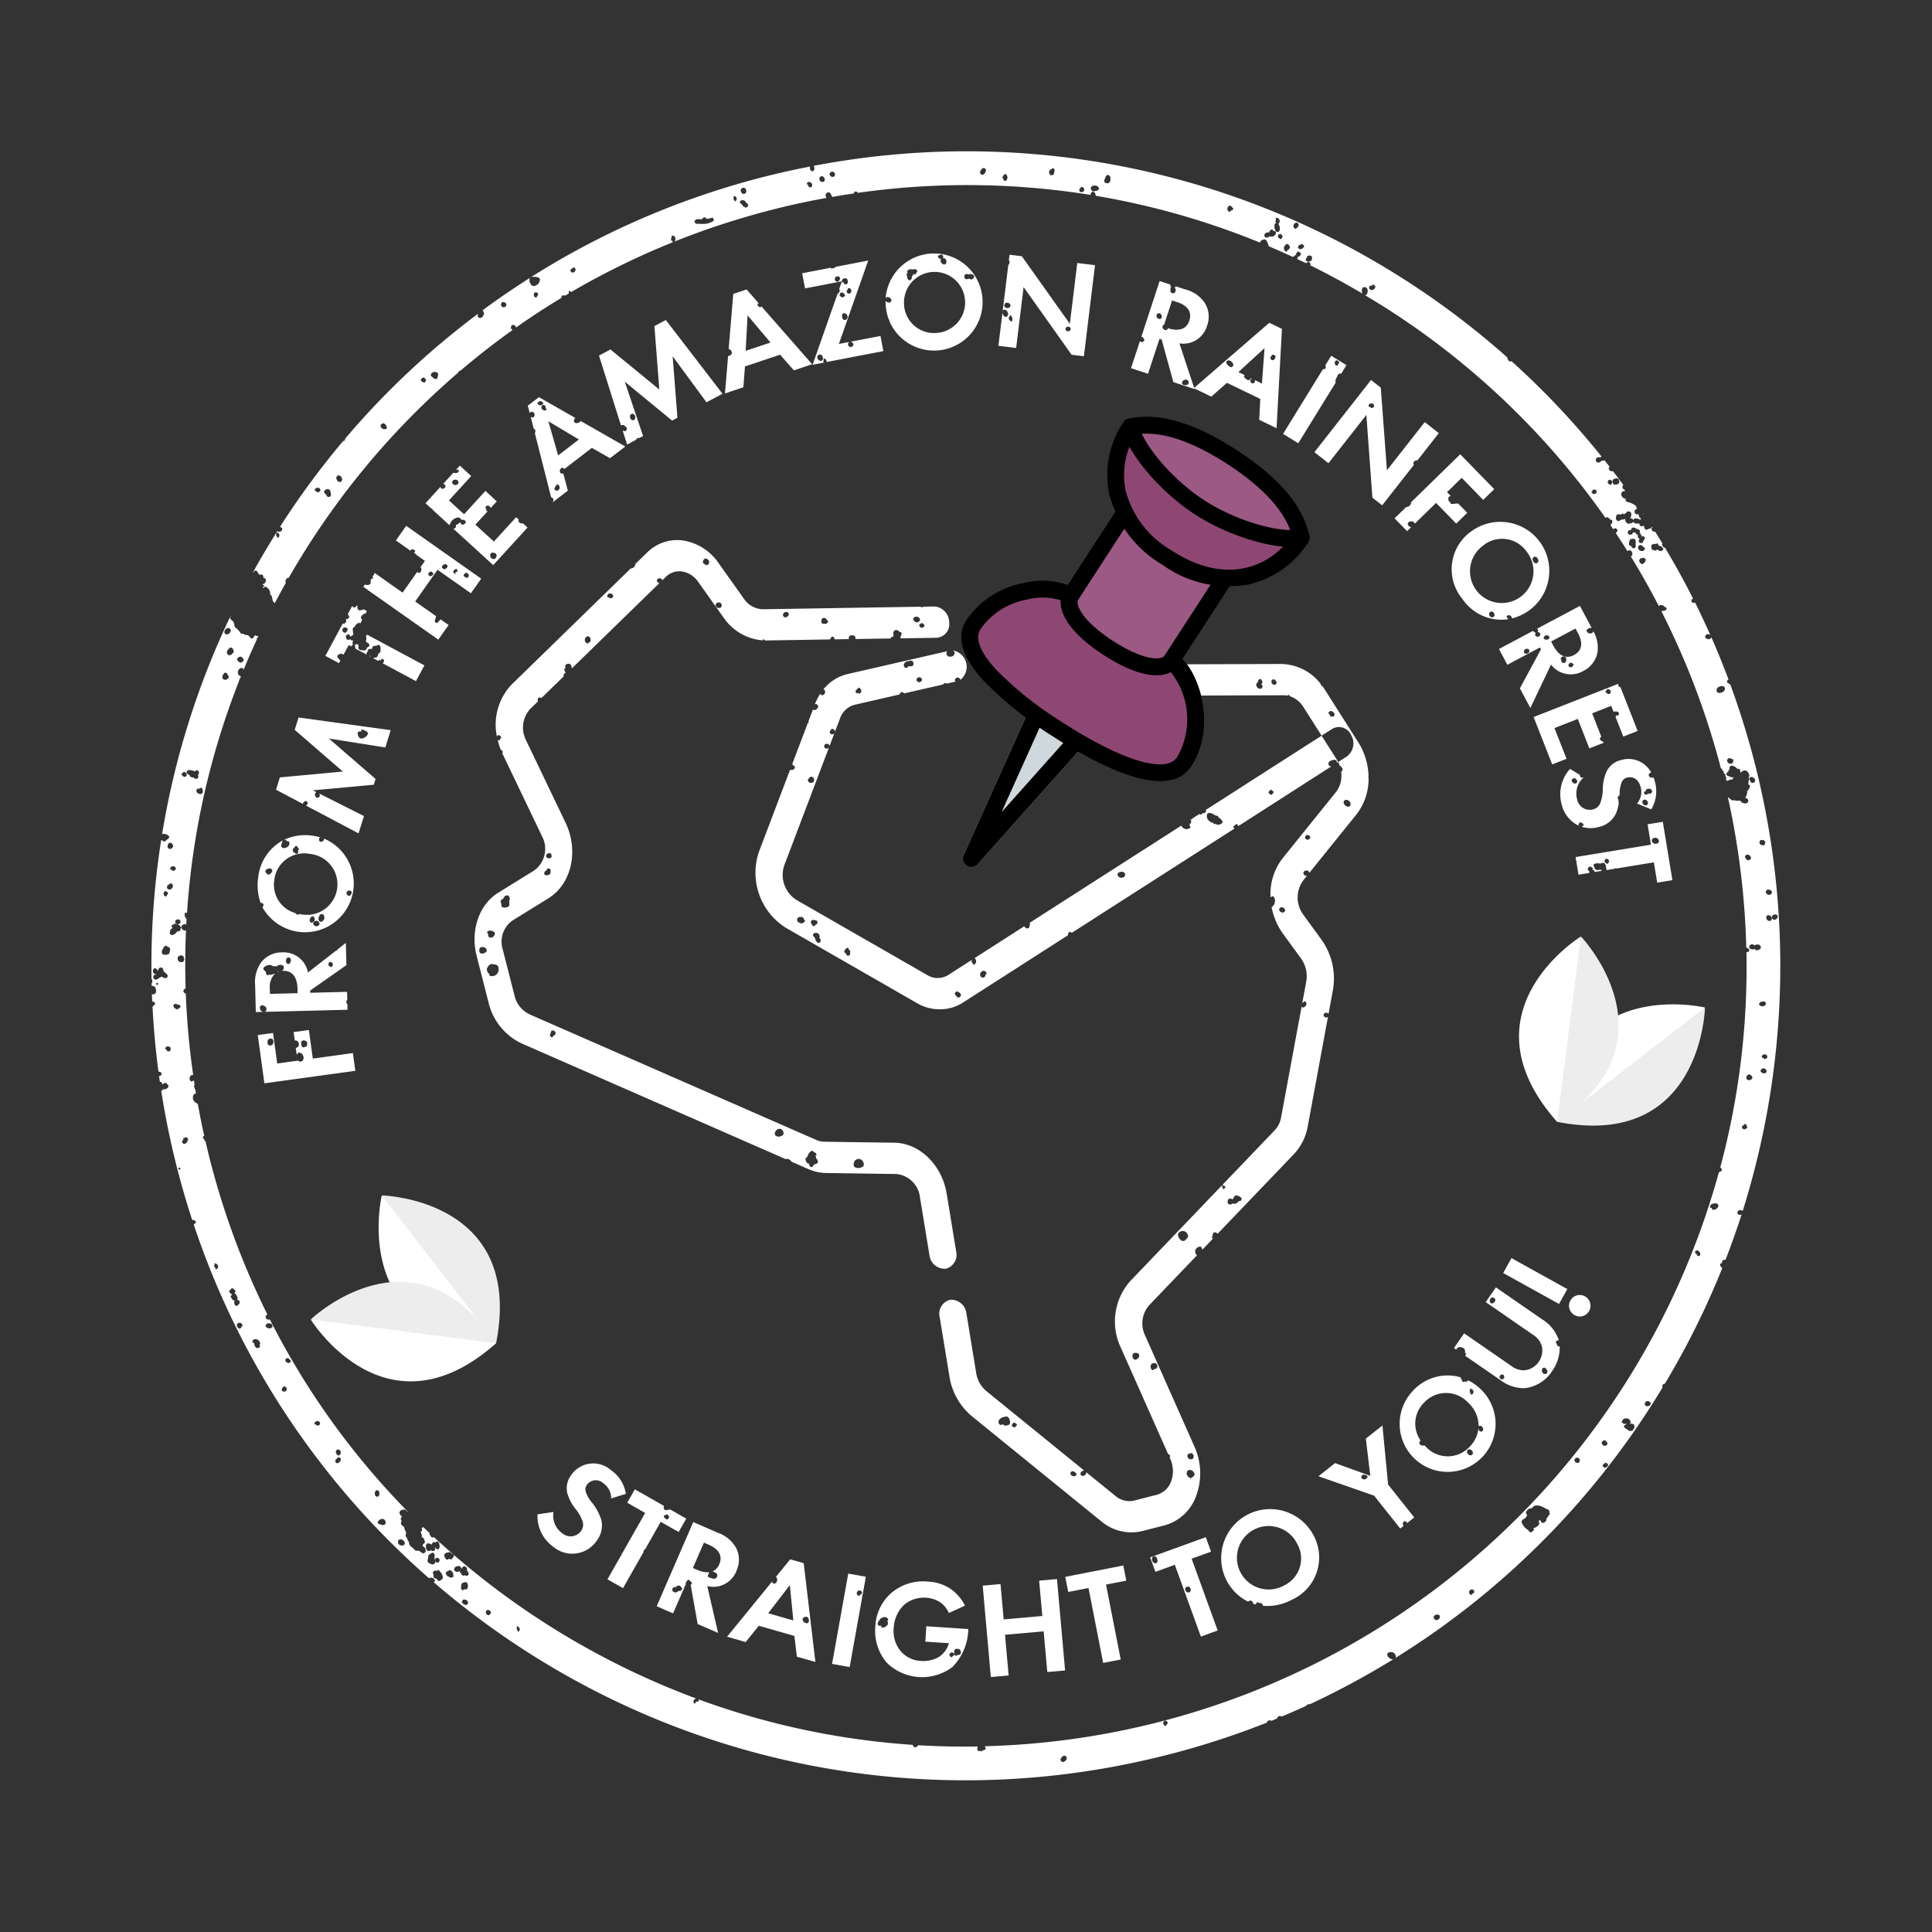 <svg xmlns="http://www.w3.org/2000/svg" xmlns:xlink="http://www.w3.org/1999/xlink" width="256.775" height="256.774" viewBox="0 0 256.775 256.774">
  <rect x="0" y="0" width="256.775" height="256.774" fill="#333333" stroke="none"/>
  <defs>
    <clipPath id="clip-path">
      <rect id="Rectangle_11" data-name="Rectangle 11" width="216.494" height="216.494" fill="none"/>
    </clipPath>
  </defs>
  <g id="Group_115" data-name="Group 115" transform="matrix(0.978, -0.208, 0.208, 0.978, 0, 45.012)">
    <g id="Group_114" data-name="Group 114" clip-path="url(#clip-path)">
      <path id="Path_177" data-name="Path 177" d="M600.175,451.855a.052.052,0,0,0,0,.037L612,447.823l10.548-6.694S605.416,433,600.175,451.855" transform="translate(-419.373 -307.023)" fill="#fff"/>
      <path id="Path_178" data-name="Path 178" d="M622.565,445.171l-22.374,10.763a.054.054,0,0,0,.027.026c18,7.673,22.347-10.789,22.347-10.789" transform="translate(-419.386 -311.065)" fill="#ededed"/>
      <path id="Path_179" data-name="Path 179" d="M593.49,426.524a.052.052,0,0,0,.029.024L599,415.309l2.725-12.192s-17.865,6.37-8.239,23.407" transform="translate(-412.714 -281.68)" fill="#fff"/>
      <path id="Path_180" data-name="Path 180" d="M608.4,403.118l-8.21,23.431a.054.054,0,0,0,.038,0C618.382,419.245,608.4,403.118,608.4,403.118Z" transform="translate(-419.385 -281.68)" fill="#ededed"/>
      <path id="Path_181" data-name="Path 181" d="M92.815,427.189a.053.053,0,0,0,.037,0l-4.069-11.826-6.694-10.548s-8.128,17.136,10.726,22.378" transform="translate(-56.143 -282.863)" fill="#fff"/>
      <path id="Path_182" data-name="Path 182" d="M86.131,404.811l10.763,22.374a.053.053,0,0,0,.026-.027c7.673-18-10.789-22.347-10.789-22.347" transform="translate(-60.184 -282.863)" fill="#ededed"/>
      <path id="Path_183" data-name="Path 183" d="M67.485,460.067a.053.053,0,0,0,.023-.029l-11.239-5.485-12.192-2.725S50.447,469.693,67.485,460.067Z" transform="translate(-30.799 -315.717)" fill="#fff"/>
      <path id="Path_184" data-name="Path 184" d="M44.078,445.478l23.431,8.21a.054.054,0,0,0,0-.038C60.2,435.5,44.078,445.478,44.078,445.478Z" transform="translate(-30.8 -309.366)" fill="#ededed"/>
      <path id="Path_185" data-name="Path 185" d="M392.321,627.935l-7.787,1.087.283,2.029,2.717-.379,1.4,10.051,2.354-.329-1.4-10.051,2.717-.379Zm-6.924,1.7,0,.108-.192.21-.041,0a.438.438,0,0,1-.412-.286.6.6,0,0,1,.106-.628l.154-.061c.409.015.395.447.388.655m3.505,4.813-.186.208a.638.638,0,0,1-.077,0,.419.419,0,0,1-.324-.132.585.585,0,0,1-.108-.471l.209-.187h.276l.21.209Z" transform="translate(-268.694 -438.772)" fill="#fff"/>
      <path id="Path_186" data-name="Path 186" d="M357.964,247.61a2.118,2.118,0,0,0,1.472,2.433l17.319,3.626a2.7,2.7,0,0,1,.471.151.4.4,0,0,1,.2-.049l.064,0,.03.184A3.347,3.347,0,0,1,379,255.742l1.577,4.231,1.591-.6a1.772,1.772,0,0,1,2.266,1.356,2.163,2.163,0,0,1-1.13,2.635l-1.3.492a4,4,0,0,1,.1.553c.2.08.244.323.265.436l.014.074-.135.243c-.048.017-.09.03-.13.041a3.593,3.593,0,0,1-1.242,2.507l-8.776,7.137a7.736,7.736,0,0,0-2.631,4.716c.01.007.02.011.03.019l.241-.118a.549.549,0,0,1,.232.544,1.076,1.076,0,0,1-.541.842l-.09,0a8.777,8.777,0,0,0,.742,3.814l1.654,3.705a4.041,4.041,0,0,1,.048,3.137l-1.13,2.731,0,0a.3.3,0,0,0,.055-.043l.284-.164a.317.317,0,0,1,.208.364.569.569,0,0,1-.525.413l-.078-.008-.113-.158L364.746,308.5a3.265,3.265,0,0,1-1.164,1.469l-8.318,5.658c.071.013.126.117.125.214h.213a.361.361,0,0,1-.378.374V316a.3.3,0,0,1-.092-.005c.065-.073.144-.253,0-.276l-14.557,9.9a8.114,8.114,0,0,0-3.017,8.408l3.2,15.113.189.134a.434.434,0,0,1-.083.368l.039.185a3.927,3.927,0,0,1-.5,2.917,2.823,2.823,0,0,1-2.25,1.367l-3.1.125a2.814,2.814,0,0,1-2.293-1.107l-3.157-3.91a.415.415,0,0,1-.1.253.5.5,0,0,1-.387.146.961.961,0,0,1-.115-.006l-.187-.185c-.043-.4.323-.467.46-.491l.073-.015.037.026-10.518-13.03a3.911,3.911,0,0,1-.822-2.614l.377-8.021a2.038,2.038,0,0,0-1.69-2.233,1.887,1.887,0,0,0-1.886,1.95l-.376,8.021a8.609,8.609,0,0,0,1.81,5.755l13.895,17.212a6.2,6.2,0,0,0,5.05,2.439l3.1-.125a6.214,6.214,0,0,0,4.953-3.009,8.645,8.645,0,0,0,1.106-6.421l-3.342-15.8a3.685,3.685,0,0,1,1.37-3.819l7.612-5.178a.574.574,0,0,1-.156-.487.66.66,0,0,1,.906-.5l.082.35c-.013.007,0,.023,0,.039l.01.024,1.687-1.148-.111-.128a.68.68,0,0,1,.12-.246c.048-.07.064-.1.06-.157l.156-.215a.4.4,0,0,1,.453.174l.055.074,12.13-8.25a7.189,7.189,0,0,0,2.562-3.234l5.652-13.663-.19.048a.053.053,0,0,0,.02.016c-.367-.1-.385-.318-.343-.481l.156-.154a.441.441,0,0,1,.47.111.349.349,0,0,1,.046.078l1.224-2.958a8.9,8.9,0,0,0-.106-6.907l-1.655-3.705a3.85,3.85,0,0,1,.916-4.457l.63-.512a.421.421,0,0,1-.394-.479l.136-.174a.534.534,0,0,1,.544.035.463.463,0,0,1,.105.3l7.755-6.306a7.679,7.679,0,0,0,2.572-4.41.255.255,0,0,1-.016-.127.462.462,0,0,1,.046-.021,8.9,8.9,0,0,0-.383-4.762l-2.883-7.735c-.069-.185-.145-.364-.225-.54a.4.4,0,0,1-.071-.057.448.448,0,0,1-.107-.313,6.745,6.745,0,0,0-4.53-3.654l-17.319-3.626a1.811,1.811,0,0,0-2.06,1.693m1.2.886-.2.061c-.293-.07-.351-.35-.389-.535a1.426,1.426,0,0,0-.038-.153l.216-.278a.579.579,0,0,1,.473.39.493.493,0,0,1-.06.514m11.525,33.429a.443.443,0,0,0-.092-.042.454.454,0,0,1-.353-.522l.165-.175c.512-.092.591.344.619.547ZM339.7,335.667a.336.336,0,0,0-.113.085.628.628,0,0,1-.458.208l-.071-.005-.183-.16-.026-.108a.521.521,0,0,1,0-.342l.026-.108.157-.157a.675.675,0,0,1,.607.144.51.51,0,0,0,.085.057Zm-18.747,5.212-.147.061h-.278c.008,0-.031.01-.07.01a.351.351,0,0,1-.339-.287.177.177,0,0,0-.034.015.378.378,0,0,1-.176.051.384.384,0,0,1-.265-.128l-.062-.146a.616.616,0,0,1,.165-.464,1.037,1.037,0,0,1,.756-.219c.1,0,.206,0,.312.008l.193.154.017.057c.069.238.184.634-.071.888m.513.521h-.021l-.2-.166a.349.349,0,0,1,.054-.3.437.437,0,0,1,.363-.136l.262.274a.457.457,0,0,1-.46.327m6.52,8.021a.519.519,0,0,1-.4-.21.371.371,0,0,1-.055-.336l.145-.136a.4.4,0,0,1,.453.172l.178.246a.306.306,0,0,1-.317.264m15.222.411.207-.178h.462l.16.346a.352.352,0,0,0-.043.227l-.179.216a1.02,1.02,0,0,1-.133.01h0a.468.468,0,0,1-.373-.151.567.567,0,0,1-.1-.47m-.408,2.014.167-.067a.66.66,0,0,1,.658.771l-.214.2h0c-.06,0-.062.008-.072.039l-.323.106a.845.845,0,0,1-.4-.575.6.6,0,0,1,.184-.475m-1.691-14.925h.46l.21.21v.367l-.2.21-.058,0-.143,0c-.02,0,.021-.042.027-.09l-.221.185a.292.292,0,0,1-.222-.1.482.482,0,0,1-.067-.4.79.79,0,0,0,.01-.116Zm8.232-15.434-.295.195a.442.442,0,0,1-.347.174.633.633,0,0,1-.174-.028l-.074-.038a1.018,1.018,0,0,1-.354-.917l.064-.138a.729.729,0,0,1,1.05.023.851.851,0,0,1,.13.729m7.742-3.266a.321.321,0,0,1-.133-.031,1.047,1.047,0,0,1-.208.138.527.527,0,0,0-.148.1l-.328.008a.172.172,0,0,0-.152-.083,1.146,1.146,0,0,0-.223.034c-.052.01-.108.021-.168.031l-.237-.151a.53.53,0,0,1,.187-.617c.016-.015.033-.03.049-.046l.355.093c.02.078.044.1.044.1.08,0,.251-.155.291-.29l.264-.139a1.058,1.058,0,0,1,.675.472l.008.177a.3.3,0,0,1-.275.206m19-45.112h-.277l-.21-.209v-.184l.175-.206a.436.436,0,0,1,.427.1.391.391,0,0,1,.093.3Zm6.249-3.209-.23.061a.689.689,0,0,1-.508-.771l.17-.187a.565.565,0,0,1,.568.9m.38-12.7a.527.527,0,0,1,.128.423l-.15.162a.527.527,0,0,1-.141.02.375.375,0,0,1-.356-.279c-.013-.036,0-.021.028-.016l-.151-.283a.364.364,0,0,1,.641-.028m-7.047-5.862.233-.034a.618.618,0,0,1,.3.542l-.228.226a.424.424,0,0,1-.407-.266.434.434,0,0,1,.1-.468m-1.981-.055h.068a.412.412,0,0,1,.106-.239.435.435,0,0,1,.337-.132l.061,0,.121.367a.4.4,0,0,1-.209.313l0,.037a.446.446,0,0,1,.087.358l-.17.171a.731.731,0,0,1-.127.011c-.471,0-.482-.49-.487-.675Zm-9.086-2.687a.465.465,0,0,1,.422.339.373.373,0,0,1-.184.432l-.133.03a.343.343,0,0,1-.33-.291c0-.02.032.009.068.012l-.175-.3a.367.367,0,0,1,.333-.22m-3.024,1.074a.565.565,0,0,1,.505-.139l.178.27.011.078a.447.447,0,0,1,.085.357l-.206.174h-.277l-.176-.2-.215-.166a.454.454,0,0,1,.1-.371" transform="translate(-219.725 -171.812)" fill="#fff"/>
      <path id="Path_187" data-name="Path 187" d="M353.984,243.156l-17.117,6.451a.834.834,0,0,1,.008.222l-.3.168c-.185-.092-.136-.07-.246-.01a1.511,1.511,0,0,1-.236.111l-.17-.136-.929.35-.266.145c-.015-.008-.027-.02-.041-.029l-.1.039.077.061a.474.474,0,0,1-.1.374.4.4,0,0,1-.178.11.787.787,0,0,1-.041.139l.068.291a.593.593,0,0,1-.4.151.832.832,0,0,1-.77-.618l-22.384,8.436a.465.465,0,0,1-.078.372l-.171.286a.475.475,0,0,1-.131.018.372.372,0,0,1-.322-.19l-.129-.174-7.308,2.754a.514.514,0,0,1,.119.338.482.482,0,0,1-.464.516v-.246c-.042,0-.071.031-.125.011a1.243,1.243,0,0,1,.032-.454l-3.441,1.3a2.656,2.656,0,0,1-2.742-.563l-14.928-13.384a3.926,3.926,0,0,1-.6-4.888l9.024-14.009a.387.387,0,0,1-.218.066.365.365,0,0,1-.3-.136.319.319,0,0,1-.05-.284.322.322,0,0,1,.324-.224.377.377,0,0,1,.349.2.334.334,0,0,1,.023.179l1.015-1.576-.123.123h-.278l-.207-.176a.4.4,0,0,1,.084-.323l.216-.2h.185l.21.209v.229l1.025-1.591a2.81,2.81,0,0,1,2.312-1.367l6.074-.1a.463.463,0,0,1,.047-.063l.208-.182h.183l.21.21v.025l5.3-.085a.339.339,0,0,1,.513-.008l1.187-.019a.317.317,0,0,1,.3-.47.377.377,0,0,1,.349.2.339.339,0,0,1,.024.176,2.209,2.209,0,0,0-.152-4.033.4.4,0,0,1,.136.185.412.412,0,0,1-.058.374.558.558,0,0,1-.456.194c-.31,0-.538-.171-.542-.406a.407.407,0,0,1,.09-.337.4.4,0,0,1,.072-.067l-13.573.217a5.823,5.823,0,0,0-3.581,1.322l.152.129a.576.576,0,0,1-.106.471.418.418,0,0,1-.326.134.629.629,0,0,1-.077,0l-.182-.246a7.258,7.258,0,0,0-.968,1.2l-.006.01h.164l.21.211a.526.526,0,0,1-.509.536.35.35,0,0,1-.269-.119l-.914,1.419.007.01v.185a.363.363,0,0,1-.136.006l-3.143,4.878a1.055,1.055,0,0,1,.038.145.558.558,0,0,0,.016.068.09.09,0,0,0-.058-.044l.261.215a.374.374,0,0,1-.38.4,1.087,1.087,0,0,1-.321-.068l-.017,0-6.225,9.664a8.639,8.639,0,0,0,1.31,10.754l14.928,13.384a6.008,6.008,0,0,0,4.258,1.6,5.673,5.673,0,0,0,1.776-.363l15.54-5.857c0-.023,0-.043,0-.061a.905.905,0,0,0,0-.095l.233-.229a.4.4,0,0,1,.3.186l24.06-9.068-.135-.18a.323.323,0,0,1,.215-.231.157.157,0,0,0-.035.089l.238-.208a.316.316,0,0,1,.263.324L354.4,247.42a1.28,1.28,0,0,1-.217-.112l-.1-.18c.007-.327.23-.492.666-.492.071,0,.147,0,.222.006l.07,0,.2.192a.833.833,0,0,1-.017.271l.184-.069c-.033-.128-.071-.255-.117-.38ZM303.2,224.428a.373.373,0,0,1,.349.2.307.307,0,0,1-.021.3.388.388,0,0,1-.6.013.318.318,0,0,1,.274-.508m-.953-2.394h.159a1.2,1.2,0,0,0,.259-.023l.255.2v.368l-.2.21h0a1.2,1.2,0,0,1-.544-.122.27.27,0,0,1-.257.183.424.424,0,0,1-.255-.106l-.073-.216a.588.588,0,0,1,.662-.5m-7.6,2.383.355-.239c-.049.018-.072.029-.074.03a.514.514,0,0,1,.287-.079l.179.348c-.014.016-.045.07-.04.224l-.213.216a.3.3,0,0,1-.248-.155l-.084.055a.274.274,0,0,1-.184-.15.284.284,0,0,1,.023-.25m-8.655,10.2.1-.024c.062-.2.3-.21.379-.212a.524.524,0,0,0,.063,0l.238.208v.368l-.186.208a1.8,1.8,0,0,1-.189.013.388.388,0,0,1-.4-.558m-4.778,18.56a.453.453,0,0,1-.179-.033l-.077-.108c-.161,0-.245-.181-.267-.276a.4.4,0,0,1,.239-.459l.07-.02h0a.3.3,0,0,1,.186.061l.049-.036a.407.407,0,0,1,.347.278.3.3,0,0,1,0,.137l.107.164c-.028.214-.3.293-.482.293m1.95,2.873-.207.154c-.348-.008-.413-.451-.46-.775,0-.035-.011-.078-.017-.114l-.026,0a.3.3,0,0,1-.106-.337.315.315,0,0,1,.314-.181.567.567,0,0,1,.4.166.4.4,0,0,1,.108.27.307.307,0,0,1-.088.3.529.529,0,0,1,.08.513m-.166-2.29c-.032.012-.019,0-.015-.029l-.245.162a.3.3,0,0,1-.246-.325c0-.01,0-.019,0-.028l-.1-.183c.02-.077.082-.31.311-.31a.45.45,0,0,1,.161.037.331.331,0,0,0,.121.03l.272.149a.378.378,0,0,1-.26.5M286.7,258.3a.227.227,0,0,1-.038.045.651.651,0,0,1,.011.142l-.186.2-.048,0a.353.353,0,0,1-.336-.295c0-.021.032,0,.064,0l-.241-.325c.02-.027.039-.055.058-.083a.667.667,0,0,1,.567-.368l.1.395a.093.093,0,0,0,.028-.073.357.357,0,0,1,.018.351m13.222,8.613c-.024.118-.12.261-.441.267l-.206-.267a.124.124,0,0,0,.008-.049.482.482,0,0,1-.1-.391l.293-.154c.111.049.51.3.45.594m3.73-1.931c-.063.236-.2.282-.3.282a.446.446,0,0,1-.163-.033l-.056-.033a.4.4,0,0,1-.142-.464c.1-.3.54-.457.738-.247a.488.488,0,0,1,.114.372ZM324.6,255.84l-.063.119a.577.577,0,0,1-.392.143.538.538,0,0,1-.432-.192.493.493,0,0,1-.079-.43l.2-.161.217-.005a.577.577,0,0,1,.465.157.434.434,0,0,1,.084.368m14.121-4.2c-.045.165-.22.239-.569.239a1.638,1.638,0,0,1-.226-.015l-.174-.24a.121.121,0,0,0,.068.111.475.475,0,0,1-.295-.124.356.356,0,0,1-.084-.2.3.3,0,0,1-.244-.039l-.042-.116a.771.771,0,0,1-.3-.406.843.843,0,0,1,.091-.681l.225-.1a1.352,1.352,0,0,1,.637.369.946.946,0,0,0,.465.277l.093.3h0a.479.479,0,0,1,.26.339.072.072,0,0,0,0,.014.262.262,0,0,1,.092.274m7.381-2.355-.254.177a.379.379,0,0,1-.165-.09l-.177-.253a.369.369,0,0,1,.09-.166l.258-.176a.386.386,0,0,1,.16.088l.178.261a.4.4,0,0,1-.089.159" transform="translate(-193.136 -154.995)" fill="#fff"/>
      <path id="Path_188" data-name="Path 188" d="M350.955,644.446l.163-10.148,2.743.044.033-2.048-7.863-.127L346,634.215l2.743.044-.163,10.148Z" transform="translate(-241.768 -441.729)" fill="#fff"/>
      <path id="Path_189" data-name="Path 189" d="M314.623,641.688l1.472-12.107-2.36-.287-.569,4.683-5.119-.622.569-4.683-2.36-.287-1.472,12.107,2.36.287.656-5.391,5.119.622-.655,5.391Z" transform="translate(-212.97 -439.086)" fill="#fff"/>
      <path id="Path_190" data-name="Path 190" d="M242.068,610.836l-4.6,11.295,2.2.9,4.6-11.295Zm1.042,3.076a.272.272,0,0,0,.024-.072l-.238.2c-.257-.036-.265-.306-.268-.395a.547.547,0,0,0,0-.064l.208-.237h.277l.2.157a.328.328,0,0,1-.2.413" transform="translate(-165.93 -426.824)" fill="#fff"/>
      <path id="Path_191" data-name="Path 191" d="M270.939,628.193l-5.384-1.522L265,628.642l3.026.856a3.254,3.254,0,0,1-1.616,1.482,4.07,4.07,0,0,1-2.5.052,3.753,3.753,0,0,1-2.321-1.739,4.145,4.145,0,0,1-.321-3.3,4.544,4.544,0,0,1,2.054-2.763,4.121,4.121,0,0,1,3-.273,4,4,0,0,1,1.55.837,3.325,3.325,0,0,1,.98,1.778l2.292-.511a5.744,5.744,0,0,0-1.593-2.768,5.909,5.909,0,0,0-2.536-1.382,6.506,6.506,0,0,0-5.135.487,6.23,6.23,0,0,0-2.958,3.876,6.542,6.542,0,0,0,.464,5.014A6.707,6.707,0,0,0,267.8,632.7a7.328,7.328,0,0,0,3.1-4.369Zm-10.308-3.273a.474.474,0,0,0,.039.159l-.05.257a.984.984,0,0,1-.607.316.782.782,0,0,1-.359-.1l.052-.218,0,0h-.027a.756.756,0,0,1-.294-.054l-.116-.238a.488.488,0,0,1,.157-.25.426.426,0,0,0,.039-.041.182.182,0,0,0-.007-.056h.005l0-.01-.011-.041.221-.036.03-.154c.011,0,.074-.024.12-.041a1.434,1.434,0,0,1,.458-.1.5.5,0,0,1,.509.478l-.26.232a.126.126,0,0,0,.108-.091m8.628,6.251-.2.121a.833.833,0,0,1-.213-.042l-.284.083a.4.4,0,0,1-.134-.25.335.335,0,0,1-.2.182.17.17,0,0,0,.035-.087l-.017.015v.008s-.006,0-.011,0l-.211.182c-.255-.034-.264-.3-.268-.388a.541.541,0,0,0,0-.065l.324-.2a.225.225,0,0,0,.143.057l.2.234a1.826,1.826,0,0,1,.07-.432l.2-.17h0c.355,0,.5.124.568.231a.523.523,0,0,1,0,.527" transform="translate(-180.722 -433.65)" fill="#fff"/>
      <rect id="Rectangle_10" data-name="Rectangle 10" width="2.267" height="8.484" transform="translate(169.602 163.046) rotate(-48.997)" fill="#fff"/>
      <path id="Path_192" data-name="Path 192" d="M631.209,334.127a4.244,4.244,0,0,0,1.625,3.291c0-.026,0-.05,0-.066a.567.567,0,0,0,0-.064l.174-.236.075-.006a.407.407,0,0,1,.247.088l.194.264a.325.325,0,0,1-.215.227.149.149,0,0,0,.036-.088l-.133.117a4.056,4.056,0,0,0,2.235.492,3.319,3.319,0,0,0,2.5-1.18,4.826,4.826,0,0,0,.758-1.462l-.046-.07a.556.556,0,0,0,0-.5l.152-.278a.437.437,0,0,1,.163-.005l.063-.215a4.167,4.167,0,0,1,.615-1.5,1.027,1.027,0,0,1,.8-.428c.621-.034,1.446.324,1.516,1.6a2.383,2.383,0,0,1-.932,2.047l1.693,1.154a4.691,4.691,0,0,0,1.237-3.529,5.549,5.549,0,0,0-.06-.555c-.024,0-.049,0-.071,0a.485.485,0,0,1-.382-.146.453.453,0,0,1-.1-.372l.187-.183a1.762,1.762,0,0,1,.181-.011h.017a3.419,3.419,0,0,0-3.567-2.451,2.839,2.839,0,0,0-2.212,1.091,5.871,5.871,0,0,0-.949,2.084,5.466,5.466,0,0,1-.793,1.93,1.416,1.416,0,0,1-1.07.534,1.711,1.711,0,0,1-1.782-1.789,2.86,2.86,0,0,1,1.486-2.645l-.025-.023a.4.4,0,0,1-.177.039l-.068,0-.183-.185a.859.859,0,0,1,.006-.247l-1.117-1.051a5.022,5.022,0,0,0-2.073,4.326m11.234.643a.269.269,0,0,0,.057-.02.126.126,0,0,0-.049.1l.033-.016.15-.28.116,0c.041,0,.082,0,.121,0a.463.463,0,0,1,.387.152.439.439,0,0,1,.032.406l-.259.138-.077-.025a.624.624,0,0,0-.164-.038.357.357,0,0,0-.161.049l-.156.01c-.079-.023-.243-.075-.242-.246s.159-.213.21-.229m-.081,1.212a.576.576,0,0,1,.107.472l-.184.183a.728.728,0,0,1-.077.007.421.421,0,0,1-.326-.134.582.582,0,0,1-.107-.472l.185-.185.075,0a.415.415,0,0,1,.327.134m-8.475-4.336-.186.193-.075.005a.417.417,0,0,1-.325-.133.58.58,0,0,1-.108-.472l.316-.157a.574.574,0,0,1,.378.564" transform="translate(-441.055 -230.45)" fill="#fff"/>
      <path id="Path_193" data-name="Path 193" d="M205.425,613.391l1.211-13.165-1.648-.875-2.355,1.891.134.2a1.085,1.085,0,0,0-.03.126.6.6,0,0,1-.255.454.5.5,0,0,1-.2.054l-.2-.08a.331.331,0,0,1-.086-.238l-7.36,5.91,2.277,1.209,2.153-1.755,4.345,2.306-.247,2.767Zm-.481-5.942.209-.193h.368l.209.209v.46l-.223.21a.6.6,0,0,1-.433-.192.647.647,0,0,1-.131-.495m-4.307-1.692,3.592-3.062-.523,4.691Z" transform="translate(-136.002 -418.799)" fill="#fff"/>
      <path id="Path_194" data-name="Path 194" d="M642.078,368.658l2.046.1.366-7.855-2.046-.095-.128,2.74-10.138-.472-.111,2.375,1.46.068a.287.287,0,0,1,.055-.239h0l-.149-.125a.343.343,0,0,1,.052-.3.446.446,0,0,1,.369-.139l.258.278a.519.519,0,0,1-.111.185.357.357,0,0,1,.206.162.3.3,0,0,1,.028.208l1,.047a.464.464,0,0,1-.1-.144.119.119,0,0,0-.026-.007.838.838,0,0,0-.466-.052l-.294-.2a.85.85,0,0,0-.009-.257l-.084-.362a.874.874,0,0,1,.755-.033.583.583,0,0,0,.459.023l.292.09a.873.873,0,0,1,.089.518,1.127,1.127,0,0,0,.02.362l-.06.095,1.1.051.032-.036.068,0a.459.459,0,0,1,.227.054l4.968.231Zm.492-5.715.181-.167a.632.632,0,0,1,.6.157.535.535,0,0,1,.088.458l-.181.17a1.55,1.55,0,0,1-.169.01h0a.481.481,0,0,1-.523-.629m-6.4,1.906a.373.373,0,0,1-.161-.088l-.183-.208v-.185l.165-.2a.437.437,0,0,1,.1-.011c.319,0,.332.324.337.429Z" transform="translate(-441.659 -252.113)" fill="#fff"/>
      <path id="Path_195" data-name="Path 195" d="M553.323,133.132l-.083-.093a1.885,1.885,0,0,1,.327-.515,1.92,1.92,0,0,0,.232-.333l.281-.093a.639.639,0,0,1,.14.094l.94-.985-1.72-1.641-1.042,1.092a.919.919,0,0,1,.046.227l-.178.223a.591.591,0,0,1-.089.007.451.451,0,0,1-.179-.039l-6.978,7.316,1.72,1.641Zm.529-2.8c.186-.042.4-.016.437.371l-.255.223a.123.123,0,0,0,.044,0l-.119.1c-.26-.033-.265-.3-.268-.392a.425.425,0,0,0,0-.065Z" transform="translate(-380.835 -90.535)" fill="#fff"/>
      <path id="Path_196" data-name="Path 196" d="M590.793,559.979a1.426,1.426,0,1,0-2.012.141,1.405,1.405,0,0,0,2.012-.141" transform="translate(-411.064 -389.631)" fill="#fff"/>
      <path id="Path_197" data-name="Path 197" d="M643.205,376.322l0,.02a.088.088,0,0,0,.018-.007.054.054,0,0,1-.02-.013" transform="translate(-449.442 -262.957)" fill="#fff"/>
      <path id="Path_198" data-name="Path 198" d="M125.945,163.725l.072.124.161.136h0l.009.006a.38.38,0,0,1,.189-.366l.172-.265a.784.784,0,0,1,.381.011c.057.014.05.035.14,0h0c-.015,0,0-.044.012-.068a.317.317,0,0,1,.172-.209.665.665,0,0,1,.325-.009.636.636,0,0,0,.1.013l.327-.065a.468.468,0,0,1,.141.558c-.03.1-.026.107-.015.12l-.092.332c-.274.1-.387.2-.418.391l-.207.175h-.506l.616.521a.356.356,0,0,1,.276-.1h.069a.136.136,0,0,0-.078.055.131.131,0,0,0-.027.092l.281-.231a.3.3,0,0,1,.224.333.415.415,0,0,1-.249.274l3.839,3.249,1.536-1.815-6.607-5.591-.055.072a.439.439,0,0,0-.111.06l-.014.009,0,0a1.475,1.475,0,0,1-.046.454.477.477,0,0,1-.126.2.636.636,0,0,1,.073.191.317.317,0,0,1,.008.05h.065l.21.21v.277l-.323.176a.6.6,0,0,0-.083-.047.693.693,0,0,1-.078.241l-.252.105a6.082,6.082,0,0,0-.629-.179l-.155-.255.027-.1a1.469,1.469,0,0,0,.07-.416.877.877,0,0,1-.236-.131c-.007.013-.013.028-.02.043l-.26.082,0,0a.329.329,0,0,1,.05.285c-.009.022-.024-.006-.041-.015l.061.221.936.792Z" transform="translate(-87.248 -112.772)" fill="#fff"/>
      <path id="Path_199" data-name="Path 199" d="M49.239,294.144l-.647,3.469,11.991,2.235.144-.773-.1-.087a.609.609,0,0,1,.205-.482l.186-1-4.818-.9.054-.288,5.415-2.3.543-2.912L61,291.7l-.122.121a.757.757,0,0,1-.152.016h0l-4.257,2.072a3.381,3.381,0,0,0-.277-1.41,3.331,3.331,0,0,0-2.561-1.928,3.464,3.464,0,0,0-2.918.684,4.483,4.483,0,0,0-1.469,2.889m.677,3.616-.168.064a.537.537,0,0,1-.442-.242.66.66,0,0,1-.013-.6l.3-.1c.188.1.436.243.473.489a.458.458,0,0,1-.148.393m9.422-4.39.166-.2c.263-.06.424.092.434.422l-.252.264a.377.377,0,0,1-.169-.09l-.18-.207Zm-5.384-1.654a.733.733,0,0,0,.033-.126l.19-.182.069,0a.338.338,0,0,1,.3.137.432.432,0,0,1-.016.417.567.567,0,0,0-.036.1l-.253.223a.411.411,0,0,1-.289-.184.459.459,0,0,1,0-.383m-2.482.138a.725.725,0,0,1,.649.293h.228l.16.119a.073.073,0,0,0,0-.014l.363-.13a.852.852,0,0,0,.15.027.628.628,0,0,1,.4.158l.055.158a.558.558,0,0,1-.344.519c.049.006.1.008.148.018,1.762.328,1.471,2.19,1.387,2.639l-.124.665-3.613-.673.131-.7a2.5,2.5,0,0,1,1.109-1.815,1.814,1.814,0,0,0-.3.041.965.965,0,0,1-.2.03.322.322,0,0,1-.232-.085.423.423,0,0,1-.364,0l-.114-.292c.081-.158.05-.209-.147-.4l-.061-.175c.032-.264.394-.384.717-.384" transform="translate(-33.954 -202.987)" fill="#fff"/>
      <path id="Path_200" data-name="Path 200" d="M178.411,581.913a3.465,3.465,0,0,0,.61-2.934,4.484,4.484,0,0,0-2-2.549l-2.874-2.049-7.082,9.931,1.936,1.38,2.474-3.469c0-.022,0-.042,0-.056s0-.043,0-.062l.185-.233c.026,0,.049,0,.074,0l.119-.167.238.17,0,.078a.391.391,0,0,1,.073.062.453.453,0,0,1,.1.372l-.186.071-.177,5.3,2.412,1.72-.113-6.393a3.382,3.382,0,0,0,1.395.344,3.331,3.331,0,0,0,2.828-1.509m-7.926,1.042a.5.5,0,0,1-.213-.046l-.141.117a1.1,1.1,0,0,1-.121.008.494.494,0,0,1-.382-.146.451.451,0,0,1-.1-.37l.184-.183a.588.588,0,0,1,.392.016l0,0,.111-.1a.391.391,0,0,1,.523.177l.125.244a.366.366,0,0,1-.383.282m4.478-.781a.3.3,0,0,0-.187-.074l-.259-.254a.49.49,0,0,1,.157-.249.292.292,0,0,0,.038-.041.154.154,0,0,0-.008-.069l.117-.159a3.19,3.19,0,0,1-1.447-.6l-.551-.393,2.134-2.993.581.414c.357.255,1.865,1.353.814,2.827a1.668,1.668,0,0,1-1.07.732,1.143,1.143,0,0,1,.236.162.6.6,0,0,0,.193.131l.108.311a.254.254,0,0,0-.058.159l-.156.208a.929.929,0,0,1-.231.033.7.7,0,0,1-.411-.141" transform="translate(-116.737 -401.35)" fill="#fff"/>
      <path id="Path_201" data-name="Path 201" d="M58.105,329.19l-5.362-.392.28-3.83-2.043-.149-.084,1.144.033-.014a.441.441,0,0,1,.4.494.447.447,0,0,1-.423.49.466.466,0,0,1-.083-.012l-.067.913a.293.293,0,0,0,.052-.042l.242-.179a.64.64,0,0,1,.506.518.652.652,0,0,1-.236.691l-.123.037a.6.6,0,0,1-.5-.267l0,.056-2.718-.2.3-4.086-2.043-.149-.472,6.457,12.166.889Zm-10.48-3.27a.862.862,0,0,1-.151-.015l-.17-.178a.818.818,0,0,1,.13-.613l.17-.087h.277l.208.183a.716.716,0,0,1-.111.564.452.452,0,0,1-.353.146m4.674,1.1-.291.051-.028-.02-.078.053a.332.332,0,0,1-.261-.253.812.812,0,0,1,.162-.665l.257-.016a.225.225,0,0,0,.143.056l.224.181a.826.826,0,0,1-.128.612" transform="translate(-31.979 -226.547)" fill="#fff"/>
      <path id="Path_202" data-name="Path 202" d="M219.281,607.187l-.052-.079-.05.04a.183.183,0,0,0,.1.039" transform="translate(-153.153 -424.219)" fill="#fff"/>
      <path id="Path_203" data-name="Path 203" d="M330.076,7.021l.211,0-.21,0h0" transform="translate(-230.642 -4.904)" fill="#fff"/>
      <path id="Path_204" data-name="Path 204" d="M101.857,110.256l.211,0h-.21v0" transform="translate(-71.173 -77.04)" fill="#fff"/>
      <path id="Path_205" data-name="Path 205" d="M153.728,563.294l0,0a.3.3,0,0,1,.27-.3l2.8-3.154,2.051,1.822,1.36-1.532-1.857-1.649-.06.037a.555.555,0,0,0-.2-.043l-.142.005a.956.956,0,0,1-.3-.051l-.1-.331A.446.446,0,0,0,157.6,558a.95.95,0,0,1,.063-.139l-3.332-2.959-1.36,1.531,2.051,1.822-4.288,4.829c0,.021,0,.041-.005.063l-.078.031-2.369,2.668,1.778,1.579Zm3.852-4.217.091.02.078-.061c.256.039.264.308.265.4,0,.023,0,.044,0,.064l-.264.226a.462.462,0,0,1-.223-.145l-.2-.285a.256.256,0,0,1,.25-.214" transform="translate(-103.611 -387.743)" fill="#fff"/>
      <path id="Path_206" data-name="Path 206" d="M555.514,648.729l0-.072c-.011,0-.021-.011-.032-.008-.007.042.018.054.029.08" transform="translate(-388.147 -453.245)" fill="#fff"/>
      <path id="Path_207" data-name="Path 207" d="M60.548,249.524h.112l.207.173a.393.393,0,0,1-.082.324l-.119.11a6.48,6.48,0,1,0,9.888-7.236.288.288,0,0,1,0,.058.379.379,0,0,1-.388.292.281.281,0,0,1-.261-.15.407.407,0,0,1,.094-.411l.12-.043a7.266,7.266,0,0,0-1.056-.466,6.56,6.56,0,0,0-3.7-.221.389.389,0,0,1,.3.222c0,.01-.025-.006-.051-.006l.332.157a.615.615,0,0,1-.126.5.8.8,0,0,1-.61.206c-.072,0-.148,0-.228-.011l-.192-.227a1.065,1.065,0,0,1,.186-.5,1.027,1.027,0,0,0,.1-.2l.108-.1a6.358,6.358,0,0,0-4.281,4.246,7.032,7.032,0,0,0-.356,3.278m11.438,1.041.209-.21h.275l.206.173a.4.4,0,0,1-.08.323l-.217.2H72.2l-.209-.21Zm-5.313,2.963a.355.355,0,0,1-.231-.238.506.506,0,0,1,.16-.431.5.5,0,0,0,.047-.062l.241-.129c.255.057.253.334.252.452a.779.779,0,0,0,0,.1l-.235.233a.164.164,0,0,0,.042-.056Zm.925.418-.178.149c-.042,0-.082.007-.12.007a.485.485,0,0,1-.382-.145.453.453,0,0,1-.1-.371L67,253.4c.066-.007.13-.012.187-.012a.39.39,0,0,1,.406.558m.839-.79a.763.763,0,0,0-.005.13l-.219.256a.13.13,0,0,0-.061.022.5.5,0,0,1-.254.073l-.064,0-.178-.16a.64.64,0,0,1,.141-.609.5.5,0,0,0,.059-.085l.126-.107a.347.347,0,0,1,.377.073.512.512,0,0,1,.079.412M66.4,243.288a.328.328,0,0,0,.053-.042l.251-.176a.324.324,0,0,1,.23.213.153.153,0,0,0-.086-.034l.181.312a.649.649,0,0,1-.142.156c-.02.017-.05.044-.073.067l.052.082c-.042.229-.176.264-.251.264a.3.3,0,0,1-.244-.161.376.376,0,0,0-.04-.051.124.124,0,0,0,.077.024l-.23-.174a.455.455,0,0,1,.223-.48m1.865,1.2a4.063,4.063,0,1,1-2.651,7.676c-.13-.045-.255-.1-.377-.148l-.053.047H65l-.21-.21V251.8a3.908,3.908,0,0,1-1.843-4.849,3.983,3.983,0,0,1,5.319-2.458m-5.708.783.211,0,.214.281a.678.678,0,0,1-.659.507l-.208-.238a.077.077,0,0,0,0-.019.1.1,0,0,0,.06.066l-.155-.211c.007-.178.106-.39.535-.39" transform="translate(-42.265 -168.948)" fill="#fff"/>
      <path id="Path_208" data-name="Path 208" d="M61.735,298.44l-.017-.008a.466.466,0,0,1-.078-.107c-.01.033-.02.071-.034.114l-.052.035a1.59,1.59,0,0,1,.181-.034" transform="translate(-43.011 -208.456)" fill="#fff"/>
      <path id="Path_209" data-name="Path 209" d="M130.674,549.843a3.318,3.318,0,0,0,1.177-2.5,7.1,7.1,0,0,0-.772-2.646,4.163,4.163,0,0,1-.48-1.547,1.027,1.027,0,0,1,.345-.84,1.458,1.458,0,0,1,2.189.271,2.383,2.383,0,0,1,.584,2.172l2.04-.188a4.691,4.691,0,0,0-1.293-3.509,3.547,3.547,0,0,0-5.288-.449,2.838,2.838,0,0,0-1.011,2.249,5.866,5.866,0,0,0,.6,2.212,5.47,5.47,0,0,1,.617,1.993,1.417,1.417,0,0,1-.485,1.093,1.711,1.711,0,0,1-2.514-.245,2.859,2.859,0,0,1-.538-2.986l-2.143-.14a5.022,5.022,0,0,0,1.156,4.655,3.926,3.926,0,0,0,5.821.406" transform="translate(-86.328 -377.067)" fill="#fff"/>
      <path id="Path_210" data-name="Path 210" d="M427.275,625.883a6.511,6.511,0,0,0-12.568,3.4,6.424,6.424,0,0,0,2.264,3.482.561.561,0,0,1,.047-.061l.224-.051a.469.469,0,0,1,.321.478l-.018.023c.11.065.223.124.337.182a.432.432,0,0,1,0-.048l.169-.183.063-.007a.27.27,0,0,1,.242.149h.011a.4.4,0,0,1,.294.11.439.439,0,0,1,.1.337l-.006.006a6.871,6.871,0,0,0,3.9.024,6.174,6.174,0,0,0,4.622-7.843m-5.185,5.76a4.218,4.218,0,1,1,2.82-5.12,3.967,3.967,0,0,1-2.82,5.12" transform="translate(-289.602 -434.034)" fill="#fff"/>
      <path id="Path_211" data-name="Path 211" d="M130.2,170.8l.168.142a.964.964,0,0,1-.03-.153,1.244,1.244,0,0,0-.138.011" transform="translate(-90.978 -119.337)" fill="#fff"/>
      <path id="Path_212" data-name="Path 212" d="M112.876,154.746l.255-.3-.092-.115c.005-.053-.006-.07-.053-.133a.568.568,0,0,1-.133-.419l.209-.191h.462l.125.156h.027l.028.028.944-1.116.293.248.129-.143a.624.624,0,0,1,.17,0,.312.312,0,0,1-.048-.113.555.555,0,0,1,.145-.419l.03-.043a1.45,1.45,0,0,1-.227-.033l-.149-.229a.316.316,0,0,1-.2.061.475.475,0,0,1-.122-.017l-.158-.2V151.4l.322-.176a.255.255,0,0,0,.15.058l.149.356a.952.952,0,0,1,.34-.172l.065-.022,0-.019a7.454,7.454,0,0,1,.085-.794l.243-.177a1.629,1.629,0,0,1,.149-.077.331.331,0,0,1,.213-.2.41.41,0,0,0,.056-.027l.308-.13a.325.325,0,0,1,.134.174l.352-.416a.825.825,0,0,1-.075-.427l.216-.2c.078-.016.061-.007.074-.041l.312-.109a.571.571,0,0,1,.077.06l.272-.321-.4-.339-.062.062h-.462l-.2-.161a.655.655,0,0,1,.05-.47v0l-.111-.094-.2.175h-.278l-.11-.243-.813.96a.514.514,0,0,1,.113.415l-.12.142a.458.458,0,0,1-.187.045l-.142-.057c-.011.25-.074.489-.335.573h-.13a.356.356,0,0,1-.1-.052l-3.153,3.727Zm1.361-4.273.21-.21h.275l.206.173a.391.391,0,0,1-.08.324l-.216.2h-.185l-.21-.21Z" transform="translate(-77.78 -103.185)" fill="#fff"/>
      <path id="Path_213" data-name="Path 213" d="M349.9,57.628v-.017c-.027,0-.044.02-.08,0v-.276c.036-.018.054,0,.08,0v-.234a.344.344,0,0,1,.33.369.429.429,0,0,1-.033.158l7.7.149.04-2.048-4.158-.081a.427.427,0,0,1,.294.126.471.471,0,0,1,.107.375l-.209.192H353.7l-.21-.21v-.277l.192-.209h.007l-1.379-.027,6.121-10.034-4.386-.085-.207.131-.115-.028a.186.186,0,0,0-.138,0l-.115.028-.152-.145-3.829-.074-.04,2.048,4.978.1c.058-.23.263-.351.591-.307l.183.208v.368l-.135.2a.451.451,0,0,1-.163.035c-.107,0-.246-.048-.3-.274a.177.177,0,0,0,.107.048l-.3-.218c0-.006,0-.011,0-.017l-.549.9.037.03a.388.388,0,0,1-.083.328l-.217.2h-.077L348.318,57.6Zm4.289-10.338-.216.2h-.185l-.21-.21V47l.21-.21h.277l.206.173a.391.391,0,0,1-.082.324m.589,1.651.252-.206h0a.168.168,0,0,0-.084.021l.093-.113.063-.007a.285.285,0,0,1,.247.142.387.387,0,0,1,.052.2.351.351,0,0,1-.33.383.358.358,0,0,1-.194-.061l-.1-.177Zm-.83.069.066,0c.344,0,.4.324.427.463l.014.073-.392.139a.329.329,0,0,0-.057-.043.447.447,0,0,1-.241-.435Zm-.462,3.154a.808.808,0,0,0,.006-.13l.126-.242a.432.432,0,0,1,.572.374.408.408,0,0,1-.241.481.5.5,0,0,1-.153.026.3.3,0,0,1-.231-.1.511.511,0,0,1-.079-.411m-4.128,4.319h.278l.21.21v.461l-.268.2a.538.538,0,0,1-.425-.709Z" transform="translate(-243.389 -31.737)" fill="#fff"/>
      <path id="Path_214" data-name="Path 214" d="M221.708,76.521a.5.5,0,0,1,.062-.082l.174-.061a.391.391,0,0,1,.336.256.458.458,0,0,1-.12.468l-.174.06a.406.406,0,0,1-.258-.13l.064,1.611.151.137a.588.588,0,0,1-.11.471l-.017.016.345,8.778a.369.369,0,0,1,.233.371.411.411,0,0,1-.206.32v.02l2.327-1.112-.111-2.358h-.18l-.206-.168a.534.534,0,0,1,.066-.4.255.255,0,0,0,.026-.057l.232-.162a.418.418,0,0,1,.322.236l4.158-1.986,2.077,1.845,2.31-1.1-5.1-4.552-.2.164h-.462l-.208-.187a.519.519,0,0,1,.129-.409.475.475,0,0,1,.14-.1l-4.164-3.719-1.683.8Zm5.655,4.778-3.135,1.5-.324-4.71Zm-3.427-5.121a.666.666,0,0,0,.017.1l-.078.027.163.115h0l0,0a.3.3,0,0,1-.247.172h0l-.026,0a.3.3,0,0,1-.261-.165.317.317,0,0,1-.1-.405c.034-.062.115-.209.272-.209.219,0,.252.235.269.362m-.929-.841.361-.088c.347.087.365.3.324.465l-.36.087a.077.077,0,0,0,.02.017c-.369-.1-.386-.318-.345-.482m0,11.45.241-.256a.379.379,0,0,1,.282.432.4.4,0,0,1-.385.39.45.45,0,0,1-.22-.061l-.108-.183a.372.372,0,0,1,.191-.321" transform="translate(-154.891 -52.185)" fill="#fff"/>
      <path id="Path_215" data-name="Path 215" d="M187.176,182.318l-.02-.02v-.183l.174-.206a.6.6,0,0,1,.226,0,108.222,108.222,0,0,0,10.677-13.464.493.493,0,0,1-.077-.072.591.591,0,0,1-.108-.508l.261-.079a.828.828,0,0,0,.065-.127,1.3,1.3,0,0,1,.068-.138l.189-.1a.419.419,0,0,1,.229.073q1.765-2.7,3.373-5.491a.613.613,0,0,1-.188.029,1.117,1.117,0,0,1-.125-.008l-.173-.141a.36.36,0,0,1,.027-.337.357.357,0,0,1,.3-.131c.06,0,.128.01.187.01l.194.177A108.64,108.64,0,0,0,215.4,92.778a.518.518,0,0,1-.166-.127l-.2-.263a.3.3,0,0,1,.279-.261q-.447-3-1.065-5.964l-.252.18-.074-.014c-.139-.025-.506-.089-.457-.493l.185-.183a.559.559,0,0,1,.5.139.367.367,0,0,1,.023.033q-.493-2.341-1.086-4.658a.625.625,0,0,1-.149.02.962.962,0,0,1-.124-.008l-.182-.237a.4.4,0,0,1,.3-.338q-.985-3.736-2.24-7.4a.326.326,0,0,1-.173-.094.6.6,0,0,1-.107-.452l.064-.067c-.2-.582-.408-1.165-.621-1.744-.011,0-.02,0-.031,0a.33.33,0,0,1-.263-.12.472.472,0,0,1-.069-.408l.125-.1-.043-.114-.13.189c-.1.01-.183.014-.254.018a.974.974,0,0,0-.181.018l-.18.053c-.318-.06-.283-.408-.263-.595,0-.014,0-.03,0-.045a.4.4,0,0,1-.489-.055l-.066-.195a.965.965,0,0,1,.035-.132l-.11-.016c-.2-.025-.558-.071-.646-.386l-.179.135h-.462l-.115-.034a.6.6,0,0,1-.233-.612c0-.027,0-.063,0-.09,0,0-.013,0-.024,0l0-.006a.468.468,0,0,1-.038.04l-.273.013a.611.611,0,0,1-.081-.076,1.1,1.1,0,0,1-.633.12l-.153-.336a.577.577,0,0,0,.054-.155.815.815,0,0,1,.13-.309l.186-.083a.7.7,0,0,1,.266.07.671.671,0,0,0,.127.042.084.084,0,0,0-.061.035l.3-.121a.528.528,0,0,1,.18.159.6.6,0,0,1,.283-.1.4.4,0,0,1,.363-.168.533.533,0,0,0,.063,0l.234.169a.76.76,0,0,1-.17.678.878.878,0,0,0-.07.1.432.432,0,0,1,.3.183.338.338,0,0,1,.044.126l.173-.15a.94.94,0,0,1,.758.344.5.5,0,0,0,.028-.088l.08-.048-.009-.067a.508.508,0,0,1-.16-.545l.018-.028c-.088-.025-.165-.048-.32-.079l-.167-.188a.47.47,0,0,1,.1-.372.365.365,0,0,1,.332-.121.425.425,0,0,1-.051-.1.441.441,0,0,1-.006-.237l0-.031a2.369,2.369,0,0,0-1.085-.81l-.124-.167a.422.422,0,0,1,.048-.277h0l-.185-.078-.054-.064a.706.706,0,0,1-.236-.513.543.543,0,0,1,.231-.366l.143-.044a.393.393,0,0,1,.2.06.444.444,0,0,1,.036-.184.478.478,0,0,1-.218-.238.372.372,0,0,1,.1-.413l.052-.024q-.474-1.055-.971-2.1c-.016,0-.031,0-.047,0a.392.392,0,0,1-.377-.577l.111-.087c-.163-.336-.332-.669-.5-1a.292.292,0,0,1-.181.07l-.172-.079a.829.829,0,0,1-.44.175.3.3,0,0,1-.31-.26l0-.215.181-.208a.841.841,0,0,1,.5.063l.145-.11a107.422,107.422,0,0,0-9.054-14.859.445.445,0,0,1-.081.009.647.647,0,0,1-.092-.007l-.125-.067a.7.7,0,0,1-.147-.52l.012-.011A109.016,109.016,0,0,0,184.789,31.7,107.872,107.872,0,0,0,110.547.028a.3.3,0,0,1,.043.064.6.6,0,0,1-.129.551l-.2.061c-.256-.059-.254-.325-.253-.454a.714.714,0,0,0,0-.1L110.1.023C109.482.012,108.865,0,108.247,0A107.646,107.646,0,0,0,70.778,6.664a2.469,2.469,0,0,1,.97.3l.1.232a.912.912,0,0,1-.994.715h-.048l-.175-.1a1.028,1.028,0,0,1-.1-1.015l.124-.075q-2.283.847-4.538,1.795-1.309.554-2.6,1.142a.6.6,0,0,1,.039.05l.1.379a.488.488,0,0,0-.092.136.589.589,0,0,1-.536.372.715.715,0,0,1-.074,0l-.183-.158a.48.48,0,0,1,.1-.474A107.528,107.528,0,0,0,42.1,22.551a.424.424,0,0,1-.109.232l-.242.037A109.322,109.322,0,0,0,31.7,31.7c-.164.164-.322.332-.485.5l.03.022.182.207v.184l-.21.21h-.368l-.088-.158-.179.183a.344.344,0,0,1,.307.364.415.415,0,0,1-.066.227.316.316,0,0,1-.265.142v-.234c-.026,0-.044.02-.08,0v-.276c.036-.018.054,0,.08,0v-.2Q28.5,35,26.552,37.228l.007.017c-.016.011-.03.017-.045.026l-.078.088c.013.018.026.036.037.055l.15-.18H26.9l.188.3a.327.327,0,0,0-.036.092.487.487,0,0,1,.141.282.492.492,0,0,1,.3-.027l.168.187a.527.527,0,0,1-.048.292l.22.109a.5.5,0,0,1-.264.685.533.533,0,0,0-.095.066v0a.1.1,0,0,0-.012-.083l-.037.035a.187.187,0,0,0-.07-.03l.056.043-.086.08.222.123a.275.275,0,0,1-.234.169l-.01-.008a1.014,1.014,0,0,0-.007.149l.092-.064s-.035.03-.042.056l.3-.123a1.085,1.085,0,0,1,.46.837.662.662,0,0,1-.072.33l.052.023.128.193v.743a1.2,1.2,0,0,1,.192.3q.99-1.19,2.021-2.353a.226.226,0,0,1-.022-.037.374.374,0,0,1,.107-.355.48.48,0,0,0,.058-.083l.207-.115a.4.4,0,0,1,.138.038q1.922-2.144,3.97-4.2a104.159,104.159,0,0,1,23.741-17.8.277.277,0,0,1,.039-.075.449.449,0,0,1,.337-.133h0q3.864-2.089,7.889-3.837a.307.307,0,0,1-.137-.149.427.427,0,0,1,.119-.453l.221-.051a.455.455,0,0,1,.317.43c.305-.131.609-.265.916-.393l.034-.045a.451.451,0,0,1,.087-.007q2.789-1.158,5.646-2.144a.757.757,0,0,1,.153-.272l.308-.011a.572.572,0,0,1,.073.1c.184-.063.367-.128.551-.19a.5.5,0,0,0,.057-.131c.006,0,.007.009.013.01v-.22a.278.278,0,0,1,.2.083.356.356,0,0,1,.081.139,102.991,102.991,0,0,1,14.6-3.669V5.844c-.042,0-.07.026-.122.008a.6.6,0,0,1,.093-.461c.029,0,.037.016.061.017l0-.232a.419.419,0,0,1,.324.142.448.448,0,0,1,.1.293.478.478,0,0,1-.245.419A105.013,105.013,0,0,1,108.247,4.5c1.041,0,2.078.02,3.114.051a.618.618,0,0,1-.038-.088.464.464,0,0,1,.152-.533l.087-.038c.422-.086.467.276.488.4a.489.489,0,0,0,.023.1l.045.191q1.45.053,2.893.145l.146-.185a.31.31,0,0,1,.4.218,103.28,103.28,0,0,1,30.2,6.7c.012-.028.024-.053.035-.073.024-.042.024-.046.022-.069l.237-.231c.1.014.424.1.362.6l-.025.022a102.616,102.616,0,0,1,20.094,10.646c0-.011,0-.021,0-.033l.084-.128a.789.789,0,0,1,.612-.13l.165.128a2.7,2.7,0,0,1,.171.874q1.442,1.008,2.854,2.069a.607.607,0,0,1,.261-.112.228.228,0,0,1,.18-.09l.13.135-.118-.172a.4.4,0,0,1,.088-.157l.26-.178a.383.383,0,0,1,.158.087l.179.258a.381.381,0,0,1-.089.163l-.253.177a.36.36,0,0,1-.139-.067.421.421,0,0,1-.082.211.4.4,0,0,1-.1.1s0,.007,0,.011c.354.269.711.535,1.062.809a.387.387,0,0,1,.4-.073l.121.139a.384.384,0,0,1-.035.322q3.077,2.43,5.991,5.11a.978.978,0,0,1,.156-.729l.123-.058.074,0a.4.4,0,0,1,.4.265.8.8,0,0,1-.23.757l-.086.042a.467.467,0,0,1-.1.011.375.375,0,0,1-.045-.007c.987.915,1.965,1.845,2.922,2.8a103.625,103.625,0,0,1,22.182,32.8.539.539,0,0,1,.318-.026l.118.177c.011,0,.027,0,.049.006l.061.209h0a.327.327,0,0,1,.268.154l-.065.3a.657.657,0,0,0-.133.119,1.285,1.285,0,0,1-.163.144c.089.216.173.435.261.652l.07-.1c.182-.04.4-.016.438.368l-.254.226c.019,0,.025,0,.036,0l-.07.06q.525,1.324,1.014,2.662c.01-.011.017-.021.029-.032l.15-.056a.416.416,0,0,1,.39.448.437.437,0,0,1-.284.419q1.268,3.568,2.273,7.231l.042-.058a.489.489,0,0,1,.622.214.4.4,0,0,0,.04.058l.254.244c-.016.083-.086.276-.4.276-.061,0-.129-.008-.2-.014a1.493,1.493,0,0,0-.152-.011l-.029-.018a103.949,103.949,0,0,1,3.4,22.093.28.28,0,0,1,.123.138.27.27,0,0,1,0,.189.231.231,0,0,1,.092.086.369.369,0,0,1,.021.326.365.365,0,0,1,.192.3v0l-.114.018a.457.457,0,0,1,.115.352.5.5,0,0,1-.112.259.345.345,0,0,1,.172.144c.006.01.011.02.016.029a.626.626,0,0,0,.081-.026,1.09,1.09,0,0,1,.612-.039.492.492,0,0,0,.07-.092,1.025,1.025,0,0,1,.111-.144.5.5,0,0,0-.088-.076.018.018,0,0,1-.008-.007l-.079.054-.152-.089-.011.01.01-.011,0,0-.011.008c-.019-.018-.054-.051-.117-.1-.006,0-.031-.02-.061-.036-.178-.1-.266-.157-.289-.272s-.014-.295.317-.377l.01-.141c.19-.059.195-.108.217-.315l.007-.062.232-.184a.949.949,0,0,1,.7.5.515.515,0,0,1,.03.066.509.509,0,0,1,.3.124l.081.174a.271.271,0,0,1-.069.177c.007.016.012.033.017.047a.18.18,0,0,0,.043.08l.034-.02a.851.851,0,0,1,.627-.131l.13.075a.906.906,0,0,1,.227.816l-.122.075a.3.3,0,0,1-.021.229.115.115,0,0,1-.013.02l-.047.285c-.065.033-.095.18-.124.321-.007.033-.014.067-.022.1l.135.077c.066.118.007.218-.057.324a.932.932,0,0,0-.1.185l-.268.206a.312.312,0,0,1-.037-.013,1.4,1.4,0,0,1-.454.855.042.042,0,0,0,0,.013c0-.01.029.008.047.018a.431.431,0,0,1,.245.549l-.176.154a.975.975,0,0,1-.133.01.764.764,0,0,1-.7-.485l-.034-.059a1.081,1.081,0,0,1-.59-.116.744.744,0,0,0-.322-.085l-.149-.059a2.132,2.132,0,0,1-.211-.254,1.241,1.241,0,0,0-.218-.244c0,.287.011.573.011.86a104.867,104.867,0,0,1-1.775,19.223.475.475,0,0,1,.137.07l.194.177a.29.29,0,0,1-.058.243.358.358,0,0,1-.28.118.465.465,0,0,1-.1-.012,102.89,102.89,0,0,1-3.522,13.386v.057l-.031.034a102.365,102.365,0,0,1-5.8,13.774.415.415,0,0,1,.1.458l-.308.124-.044-.025-.031-.018A103.98,103.98,0,0,1,89.2,210.25a.255.255,0,0,0,0,.057.113.113,0,0,0-.085-.07l.061.4a.84.84,0,0,1-.314.075.594.594,0,0,0-.31.1l-.325-.172a.142.142,0,0,0,.092.128.738.738,0,0,1-.126-.025l-.148-.227a1.755,1.755,0,0,1,.13-.448q-3.893-.759-7.7-1.808a.5.5,0,0,1-.38.192.476.476,0,0,1-.1-.01l-.156-.136a1.1,1.1,0,0,1-.056-.245A102.445,102.445,0,0,1,53.155,196.2a.423.423,0,0,1,.055.228l-.284.1a.194.194,0,0,0-.007-.082l-.033.01h0l-.152.046-.1.2,0,0,0,0a.294.294,0,0,1-.164-.337.465.465,0,0,1,.445-.314A105.133,105.133,0,0,1,23.936,168.73l-.12-.087v-.078c-.179-.25-.362-.5-.539-.748l-.1.02a.275.275,0,0,1-.289-.279.291.291,0,0,1-.076-.119.331.331,0,0,1,.028-.252c-.227-.327-.453-.654-.675-.984a.6.6,0,0,1-.186.095c-.019.007-.044.015-.06.021a.1.1,0,0,1,.006.024.376.376,0,0,1-.043.3.3.3,0,0,1-.181.107.318.318,0,0,1,.005.249l.028.024a.661.661,0,0,1-.05.468.062.062,0,0,1,0,.011.373.373,0,0,1,.064.005l.181.2a.855.855,0,0,0,.027.214.6.6,0,0,1-.039.414l-.262.1a.251.251,0,0,1-.058.139l-.044.02a.269.269,0,0,1-.021.062l.035.031a.6.6,0,0,1,.145.889l-.3.061a1.6,1.6,0,0,1-.259-.252.542.542,0,0,0-.522-.264l-.225-.165a1,1,0,0,0-.228-.383.945.945,0,0,1-.285-.862.683.683,0,0,1-.13-.391.628.628,0,0,0-.028-.157l-.118-.319a.616.616,0,0,0,.067-.141.888.888,0,0,1,.126-.246,1.951,1.951,0,0,1-.13-.678l-.014-.171c0,.008-.021-.008-.066-.044a.517.517,0,0,1-.207-.575l.133-.121a.891.891,0,0,1-.046-.406l.2-.177a.355.355,0,0,1,.008-.062.631.631,0,0,1-.2-.6l.145-.169a.931.931,0,0,1,.678,0l.146.185a.776.776,0,0,1,0,.118l.1-.025A102.471,102.471,0,0,1,7.967,134.982H7.921a.439.439,0,0,1-.334-.129.478.478,0,0,1-.106-.377l.209-.192h.095a104.25,104.25,0,0,1-3.262-24.278.432.432,0,0,1-.144-.233c-.006-.02.032.01.067.013l-.182-.288a.351.351,0,0,1,.251-.221c0-.345-.012-.688-.012-1.034,0-1.081.022-2.158.055-3.234a.3.3,0,0,1-.092-.15.683.683,0,0,1-.32-.383.776.776,0,0,1,.174-.871l.149-.052h.142c.008-.177.012-.353.021-.53a.524.524,0,0,1-.042-.035l-.025-.264c.006-.01.013-.02.02-.029l-.053-.071a.267.267,0,0,1,.137-.208c.012-.209.026-.417.039-.625l0,0a.382.382,0,0,0-.06.039l-.334.045a.491.491,0,0,1-.082-.55c.01-.032.021-.064.027-.1l.206-.168h.278l.013.009a104.434,104.434,0,0,1,1.294-10.8L5.9,90.211a.494.494,0,0,1-.077-.408l.238-.18a.569.569,0,0,1,.1.024q.692-3.842,1.668-7.6l-.153.032-.043-.024a.537.537,0,0,1-.336-.539l.071-.145a.678.678,0,0,1,.459-.144h.058l.128.117c.073-.273.14-.547.216-.818a.442.442,0,0,1-.1.019v-.228c-.024,0-.036.018-.065.012v-.37c.031-.007.045.011.07.013l-.005-.229a.415.415,0,0,1,.3.117A102.511,102.511,0,0,1,21.636,51.084v-.132a.27.27,0,0,1,.076.015c.094-.142.188-.283.283-.424l-.025,0-.136-.073a.568.568,0,0,1-.1-.621.648.648,0,0,1,.508-.374l.088.013.076.043a.392.392,0,0,1,.123.231q1.246-1.818,2.571-3.589v-.108c-.011,0,0-.008.026-.02s.072-.037.116-.057c.048-.065.1-.128.147-.193a.335.335,0,0,1-.351-.158c-.038.009-.051.035-.171-.005a.486.486,0,0,1-.457.325l-.2-.259c.017-.07.017-.07-.039-.127a.572.572,0,0,1-.128-.174.829.829,0,0,1-.406-.16.84.84,0,0,0-.142-.078h0a.092.092,0,0,0,.071-.029l-.378-.1a3.247,3.247,0,0,0-.6-1.007l-.042-.125v-.6a.991.991,0,0,0-.116-.159.929.929,0,0,1-.252-.51l.15-.169a.387.387,0,0,1,.013-.078A107.7,107.7,0,0,0,8.507,66.111c-.394.931-.771,1.867-1.138,2.806a.487.487,0,0,1,.122-.017.908.908,0,0,1,.765.559L8,69.73c-.089-.025-.1-.037-.2.042a.555.555,0,0,1-.375.151H7.405l-.14-.179a.411.411,0,0,0-.056-.007L7.1,69.625A107.143,107.143,0,0,0,2,87.426l.027.111c.034,0,.023.049.023.081,0,.083,0,.284-.155.362-.024.128-.049.257-.073.385l.029-.027a1.288,1.288,0,0,1,.222.11.76.76,0,0,0,.148.075l.065.359c0,.01-.01.083-.015.127-.017.145-.059.484-.413.484a.572.572,0,0,1-.118-.012l-.106-.056-.009-.01c-.057.327-.106.656-.16.983a.472.472,0,0,1,.13.037.457.457,0,0,0,.056.022l.151.249a.327.327,0,0,1-.213.227.16.16,0,0,0,.033-.085l-.215.207a.381.381,0,0,1-.048-.005Q.677,95.338.334,99.694a.491.491,0,0,1,.3.136l.059.2c-.058.245-.314.25-.407.25-.018.25-.03.5-.046.752a.754.754,0,0,1,.159.056l.106.24a1.585,1.585,0,0,0-.039.179.544.544,0,0,1,.543-.157l.147.229a.13.13,0,0,0-.056-.045l.152.205c0,.236-.232.407-.541.407a.674.674,0,0,1-.292-.062l-.092.136c-.05.006-.106.017-.163.028-.108,1.991-.167,3.991-.167,6a109.982,109.982,0,0,0,.626,11.685.277.277,0,0,1,.066-.009.4.4,0,0,1,.164.042.39.39,0,0,0,.056.023l.153.246a.326.326,0,0,1-.215.231.162.162,0,0,0,.035-.087l-.188.184a107.778,107.778,0,0,0,20.8,52.452l.322-.021a.368.368,0,0,0,.087.061.5.5,0,0,1,.3.5l-.206.115A109.129,109.129,0,0,0,31.7,184.789a107.914,107.914,0,0,0,76.542,31.7,109.06,109.06,0,0,0,18.208-1.525.338.338,0,0,1,.325-.224.475.475,0,0,1,.309.12c.274-.048.546-.1.82-.154,0-.016,0-.031,0-.047l.187-.185a.557.557,0,0,1,.465.109c1.144-.217,2.286-.449,3.421-.7l.2-.144.224,0a.963.963,0,0,1,.172.015,107.132,107.132,0,0,0,12.057-3.533.74.74,0,0,1-.44-.226.784.784,0,0,1-.228-.57l.184-.2a.809.809,0,0,1,.747.195.718.718,0,0,1,.133.593l-.06.091q2.726-.985,5.411-2.115a107.88,107.88,0,0,0,34.407-23.2c.812-.811,1.6-1.638,2.386-2.471M37.4,28.666l-.177.1h-.185l-.2-.257a.14.14,0,0,0,.016.089l-.111-.092a.283.283,0,0,1,.058-.242.42.42,0,0,1,.626.063.331.331,0,0,1-.022.341m1.322.812-.223.21a.44.44,0,0,1-.341-.146.312.312,0,0,1-.043-.264.39.39,0,0,1-.162-.532l.191-.124h.368l.21.21Zm1.846-1.648-.178.193a.653.653,0,0,1-.092.007.4.4,0,0,1-.3-.123.733.733,0,0,1-.121-.567l.179-.195a.439.439,0,0,1,.4.118.725.725,0,0,1,.119.566m7.141-5.406-.334-.043a.307.307,0,0,0-.067-.054.483.483,0,0,1-.234-.551l.205-.168h.278l.206.249a.16.16,0,0,0,.019.131.34.34,0,0,1-.074.437m6.343-5.015-.076.008a.4.4,0,0,1-.247-.089l-.193-.26a.369.369,0,0,1,.091-.17l.278-.168a.463.463,0,0,1,.322.48Zm1.838-.437-.218.349a.548.548,0,0,1-.459-.29.333.333,0,0,0-.086-.1L55,16.738a.418.418,0,0,1,.472-.4.633.633,0,0,1,.445.163l.055.11a.444.444,0,0,1-.088.356M66.775,9.653l-.209.192h-.277l-.21-.21V9.359l.193-.209.058,0a.437.437,0,0,1,.336.131.472.472,0,0,1,.107.375m4.214-.277-.115.1c-.257-.035-.264-.3-.267-.392a.641.641,0,0,0,0-.065l.164-.232c.181-.039.4-.016.436.372l-.254.223a.087.087,0,0,0,.04,0m5.375-2.13a.328.328,0,0,1-.3-.2l-.015-.136a.329.329,0,0,1,.214-.227.168.168,0,0,0-.034.087l.275-.2a.316.316,0,0,1,.232.351.4.4,0,0,1-.374.32m18.8-2.658a3.713,3.713,0,0,1-.918-.152c-.177-.044-.368-.093-.584-.132l-.154-.291c.154-.342.55-.322.975-.125a.19.19,0,0,0,.106-.052.579.579,0,0,1,.363-.134l.057,0,.19.226c0,.041.029.063.159.063.073,0,.151-.006.229-.011a1.7,1.7,0,0,1,.458,0l.043.4a2.31,2.31,0,0,1-.924.2m4.375-2.2a.31.31,0,0,1-.224.092V2.25c-.026,0-.044.02-.08,0V1.976c.035-.018.053,0,.079,0V1.745a.344.344,0,0,1,.332.369.39.39,0,0,1-.107.278m1.35,1.081-.177.1h-.183l-.2-.253a.137.137,0,0,0,.016.084l-.11-.092a.3.3,0,0,1,.012-.164.48.48,0,0,1-.112-.124l-.178-.246a.306.306,0,0,1,.317-.264.522.522,0,0,1,.4.21.372.372,0,0,1,.074.261.35.35,0,0,1,.169.149.329.329,0,0,1-.024.341m.216-1.958-.149.2a.639.639,0,0,1-.185.03.348.348,0,0,1-.27-.113.649.649,0,0,1-.089-.51l.208-.187h.275l.21.21Zm8.554,1.206-.12.016a.33.33,0,0,1-.259-.315h0a.278.278,0,0,0,.1.04l-.2-.25a.268.268,0,0,1,.263-.228.468.468,0,0,1,.4.364.323.323,0,0,1-.185.373m1.966-.535-.176.181a.611.611,0,0,1-.091.007.4.4,0,0,1-.387-.246.451.451,0,0,1,.116-.489l.173-.057c.1.014.428.1.365.6m1.477-.395L112.908,2l-.061,0a.435.435,0,0,1-.334-.131.473.473,0,0,1-.106-.374l.209-.192h.275l.21.21Zm19.511,3.922a.511.511,0,0,0-.076.076l-.219.082a.347.347,0,0,1-.309-.368A.7.7,0,0,1,132.631,5l.219.192a.581.581,0,0,1-.238.525m2.823,1.161a.764.764,0,0,0-.01.116l-.2.271h-.277l-.171-.331a.4.4,0,0,0,.034-.052.151.151,0,0,0,.011.119.147.147,0,0,0,.09.076l-.14-.32a.476.476,0,0,1,.139-.133l.2-.238h.007a.3.3,0,0,1,.246.1.484.484,0,0,1,.066.4m6.289.505c-.022.046-.05.1-.037.128l-.186.307h-.37l-.157-.348a.315.315,0,0,0,.039-.22l.224-.22c.031,0,.061,0,.089,0s-.025.038-.032.081l.221-.178a.272.272,0,0,1,.233.129.321.321,0,0,1-.023.316m3.265,3.4-.165.08h-.185l-.206-.173a.388.388,0,0,1,.082-.324l.27-.191a.35.35,0,0,1,.2.608m1.744.32a.374.374,0,0,0-.232-.02.438.438,0,0,1-.406-.1.57.57,0,0,1-.1-.442l.189-.19c.064-.005.125-.009.183-.009.619,0,.69.41.692.586Zm2.033-1.063a.846.846,0,0,0-.047.2l-.341.207a.3.3,0,0,0-.185-.043l-.257-.192a.643.643,0,0,1,.188-.511c.059-.07.085-.1.089-.165l.219-.2a.409.409,0,0,1,.338.161.61.61,0,0,1,0,.542M163.634,17.4c-.007,0,.03-.042.038-.089l-.011,0-.209.195a.312.312,0,0,1-.268-.157.523.523,0,0,1,.08-.49l.149-.134a.342.342,0,0,1,.41.2h0a.22.22,0,0,0-.068-.024l.194.243a.329.329,0,0,1-.314.257m4.631,4.5a.9.9,0,0,1-.364-.082l-.018-.038a.446.446,0,0,1-.605-.011l-.054-.169c.035-.27.25-.413.6-.365l.078.083.073-.1a.906.906,0,0,0,.1-.146l.244-.108a.379.379,0,0,1,.228.2c.008.017-.021,0-.037,0l.331.2a.543.543,0,0,1-.576.536m.559-.64a1.248,1.248,0,0,1,.1-.959l.255-.047v-.023c-.032,0-.05.02-.088.012a.6.6,0,0,1,.092-.462s0,0,.008,0v-.213a.436.436,0,0,1,.45.44.454.454,0,0,1-.13.32.45.45,0,0,1-.134.092,1.058,1.058,0,0,1,.031.773c-.007.031-.014.056-.016.073l-.183.2-.055,0a.362.362,0,0,1-.333-.21m.332,1.127-.18-.206V22l.164-.2c.28-.061.426.09.437.422l-.254.264a.375.375,0,0,1-.166-.091m1.068,1.481-.243.18a.378.378,0,0,0-.058-.006s.023-.029.026-.047l-.221.243a.291.291,0,0,1-.223-.1.486.486,0,0,1-.066-.4.8.8,0,0,0,.01-.117l.183-.212a.007.007,0,0,0,0,0l.232-.153c.1.015.427.1.364.6m1.626-3.081.122.14a.375.375,0,0,1-.173.453l-.266.174a.345.345,0,0,1-.259-.394.446.446,0,0,1,.576-.373m-.372,3.542-.2-.224c.009-.144.089-.386.522-.386.052,0,.106,0,.161.006l.169.314a.616.616,0,0,1-.582.291ZM172.736,26a.464.464,0,0,1-.374.177.528.528,0,0,1-.373-.154l-.027-.261a.467.467,0,0,1,.139-.133l.222-.239h.277l.2.154a.512.512,0,0,1-.066.456m7.516,5.275a.452.452,0,0,1-.47.335.4.4,0,0,1-.341-.17l-.035-.142c.031-.272.234-.286.274-.286a.312.312,0,0,1,.137.034l.116-.113c.322.071.324.28.318.342M203.3,64.154a.445.445,0,0,1-.369.136l-.264-.252a.376.376,0,0,1,.089-.167l.207-.181h.187l.2.165a.343.343,0,0,1-.055.3m2.408-1.086.21-.21h.462l.21.21v.369l-.21.21h-.462l-.21-.21Zm-.645,0,.165-.2c.261-.064.423.089.435.416l-.255.269a.369.369,0,0,1-.164-.089l-.181-.206Zm1.762,9.331a.361.361,0,0,1-.137.028c-.243,0-.318-.221-.351-.385a.266.266,0,0,1-.2-.127.324.324,0,0,1,.022-.316c.028-.058.049-.108.038-.13l.187-.305h.462l.206.171a.966.966,0,0,1-.051.544.574.574,0,0,0-.041.3Zm.816,2.16a.538.538,0,0,0-.078.077l-.195.083a.4.4,0,0,1-.327-.232.66.66,0,0,1-.039-.372l.208-.182h.46l.208.238a.614.614,0,0,1-.237.388m.067-1.531a.56.56,0,0,1-.493-.357.389.389,0,0,1,.143-.448l.158-.042a.472.472,0,0,1,.324.222.329.329,0,0,0,.044.055l.18.231a.357.357,0,0,1-.357.339m.468-1.4a.437.437,0,0,0-.06.045l-.167.283h-.279l-.209-.194a.407.407,0,0,1,.211-.407.381.381,0,0,1-.092-.074A.4.4,0,0,1,207.47,71a.4.4,0,0,1,.1-.264.543.543,0,0,1-.133.016l-.058,0-.117-.351a.477.477,0,0,1-.3-.07.4.4,0,0,1,0,.042l-.209.195h-.277l-.209-.209v-.184l.175-.206a.516.516,0,0,1,.343.039.463.463,0,0,1,.061-.211l.254-.1a1.259,1.259,0,0,1,.218.108.841.841,0,0,0,.15.075l.095.165a.484.484,0,0,1,.163.015l.157.184a.477.477,0,0,1-.1.368.45.45,0,0,1,.1-.012l0,.23c.023,0,.035-.018.064-.012-.01.252.152.186,0,.369-.028.006-.039-.011-.062-.012v.058l.246-.143a.335.335,0,0,1,.216.259.309.309,0,0,1-.174.273m1.941,1.908a.475.475,0,0,1-.386-.209.4.4,0,0,1-.053-.114.511.511,0,0,1-.344.128l-.212-.21a.145.145,0,0,0,.093.13.894.894,0,0,1-.122-.02l-.153-.174a.825.825,0,0,1,.128-.611l.324-.025s.043.031.229.031l.258,0,.063.359a.392.392,0,0,1,.342.191l.174.265a.341.341,0,0,1-.342.262M213.593,103a.377.377,0,0,1-.286.129.42.42,0,0,1-.337-.174.5.5,0,0,1-.057-.456l.184-.146a.5.5,0,0,1,.292.072c.039.021.043.023.056.023l.244.18a.452.452,0,0,1-.1.372m.88-9.587a.754.754,0,0,1-.54.205.65.65,0,0,1-.4-.118l-.082-.16a.538.538,0,0,1,.144-.408.808.808,0,0,1,.893-.064l.119.181a.484.484,0,0,1-.139.364m.234,31.211-.073.015-.255-.206v-.275l.21-.21h.367l.208.183c.049.4-.318.468-.457.493m1.158-19.031a.526.526,0,0,1,.129.423l-.127.154a.578.578,0,0,1-.214.049.35.35,0,0,1-.337-.32c0-.031.02,0,.057.005l-.15-.285a.365.365,0,0,1,.641-.026m-1.027,8.5.169-.2a.554.554,0,0,1,.4.067.265.265,0,0,0,.059.026l.157.246a.3.3,0,0,1-.108.18l.012.02a.252.252,0,0,1-.247.206.315.315,0,0,1-.152-.042l-.29-.22Zm-.55,6.623.186-.185a.548.548,0,0,1,.5.139.45.45,0,0,1,.1.37l-.186.185a1,1,0,0,1-.117.007.485.485,0,0,1-.383-.146.449.449,0,0,1-.1-.37m-.648,3.323.185-.185a.44.44,0,0,1,.4.128.583.583,0,0,1,.111.472l-.186.186a.6.6,0,0,1-.075,0,.42.42,0,0,1-.327-.133.583.583,0,0,1-.108-.472m-.967-8.6.267-.046a.574.574,0,0,1,.381.563l-.21.2h-.278l-.21-.216a.116.116,0,0,0-.017-.083.328.328,0,0,1,.066-.415m-1.688,11.748a.4.4,0,0,1,.317.149.394.394,0,0,1,.059.1l.075-.077c.053,0,.107-.006.156-.006a.56.56,0,0,1,.437.154.445.445,0,0,1,.089.37l-.189.178c-.062.005-.117.017-.165.025a1.016,1.016,0,0,1-.179.023.321.321,0,0,1-.241-.1.367.367,0,0,1-.089-.178l-.04.039a.535.535,0,0,1-.4-.067.292.292,0,0,0-.058-.028l-.161-.214a.382.382,0,0,1,.39-.372m-.666,7.95.21-.209h.462l.2.149a.361.361,0,0,1-.036.334.369.369,0,0,1-.307.129c-.044,0-.092,0-.142-.008s-.07-.006-.1-.006l-.284-.2Zm-1.046,6.816a.422.422,0,0,1,.624.061.331.331,0,0,1-.023.342l-.177.1h-.183l-.205-.252a.139.139,0,0,0,.016.082l-.107-.087a.284.284,0,0,1,.057-.243m-.254,1.675a.426.426,0,0,1,.314.141.439.439,0,0,1,.11.341l-.167.185a.527.527,0,0,1-.122.013.534.534,0,0,1-.277-.08.258.258,0,0,0-.059-.026l-.162-.214a.36.36,0,0,1,.363-.359m-2.321.565a.3.3,0,0,0,.027-.059l.31-.133a.574.574,0,0,1,.38.563l-.209.2h-.368l-.206-.169a.531.531,0,0,1,.067-.4m-1.8,6.274a.2.2,0,0,0-.027.074l.253-.195a.262.262,0,0,1,.191.136.256.256,0,0,1,.01.208l.057.074c-.036.257-.308.264-.4.265l-.062,0-.228-.157a.325.325,0,0,1,.2-.408m-6.029,9.364a.877.877,0,0,1,.541.162l.059.213a.625.625,0,0,1-.678.439,1.669,1.669,0,0,1-.194-.013l-.082-.221a.124.124,0,0,0,.057.039l-.062-.054-.036-.1a.224.224,0,0,0,.016.074l.007.011-.174-.151c0-.195.151-.4.548-.4m-3.486,5.632c.221,0,.341.272.393.434v.128c-.019.057-.074.228-.247.228s-.218-.149-.247-.228a.589.589,0,0,0-.036-.087.12.12,0,0,0,.092.039l-.236-.265c.07-.216.206-.249.281-.249M13.773,64.655l-.189.1a.554.554,0,0,1-.567-.568l.2-.221.2,0c.017,0-.025.044-.031.091l.346-.136a.6.6,0,0,1,.041.731m8.2-16.468L22.177,48h.37l.183.214a.078.078,0,0,0-.035-.022l.132.291a.591.591,0,0,1-.545.3l-.224-.225c0-.017,0-.02-.021-.061a.489.489,0,0,1-.07-.315m-.238-4.246.19.173a.5.5,0,0,1-.086.423.733.733,0,0,1-.575.192l-.214-.224a.57.57,0,0,1,.685-.563m-.648,2.786a.36.36,0,0,0,.063-.047l.217-.155c.415.029.389.487.378.683l-.3.213a.45.45,0,0,1-.272.094.573.573,0,0,1-.163-.025l-.141-.139a.482.482,0,0,1,.213-.624m-1.364,3.143a.266.266,0,0,0,.039-.043l.177-.163a.333.333,0,0,1,.386.288c0,.016-.032-.011-.07-.013l.176.3a.506.506,0,0,1-.44.354.8.8,0,0,1-.285-.066l-.127-.142a.47.47,0,0,1,.143-.519M12.286,61.441l.254-.145.078.02a1.512,1.512,0,0,1,.748.342.365.365,0,0,1,.376-.083l.153.231a.57.57,0,0,1-.229.406c0-.011-.01.024.034.134l-.11.268a.486.486,0,0,1-.2.046.394.394,0,0,1-.326-.195.338.338,0,0,0-.042-.05.832.832,0,0,0-.129-.057.763.763,0,0,1-.279-.159l-.047-.227c-.128-.092-.358-.263-.282-.531m-.652.125.279-.173a.466.466,0,0,1,.324.479l-.174.2-.079.007a.393.393,0,0,1-.247-.09l-.191-.266a.376.376,0,0,1,.087-.16m-3.808,8.9a.3.3,0,0,0,.028-.059l.168-.159.078-.007a.4.4,0,0,1,.249.09l.166.327a.417.417,0,0,0-.031.069.431.431,0,0,1-.407.324.637.637,0,0,1-.166-.025l-.151-.161a.537.537,0,0,1,.066-.4m-.286,3.02a.419.419,0,0,1,.627.062.328.328,0,0,1-.024.341l-.177.1H7.781l-.2-.257a.138.138,0,0,0,.016.089l-.108-.09a.288.288,0,0,1,.056-.243M.492,112.992c-.452.092-.17-.491,0-.183ZM4.884,91.955l-.365.166-.073-.052c-.146-.1-.329-.221-.349-.423a.37.37,0,0,1,.12-.3l.291,0c.026.023.049.05.074.076.1.115.1.08.19.058l.257.257a.481.481,0,0,1-.146.225M6.79,85.862l-.177.207a1.063,1.063,0,0,1-.16.013.479.479,0,0,1-.433-.2.587.587,0,0,1,0-.564l.192-.126h.368l.209.21Zm.517-4.953a.387.387,0,0,1-.6.013.318.318,0,0,1,.275-.507.374.374,0,0,1,.349.2.314.314,0,0,1-.022.3M6.822,75.64c.034-.013.02.007.015.029l.29-.151a.365.365,0,0,1,.22.42.485.485,0,0,1-.47.375.492.492,0,0,1-.191-.039l-.12-.138a.377.377,0,0,1,.257-.5m-.745.79c.255-.057.407.075.437.368l-.256.226c.01-.006.028,0,.039,0l-.115.1c-.259-.036-.264-.307-.267-.4a.524.524,0,0,0,0-.062Zm-.31,5.248c.045-.061.058-.079.053-.135l.323-.149-.107-.26A.456.456,0,0,1,6.176,81l.409-.122c.027.057.111.1.207.143a.645.645,0,0,1,.459.591l-.2.213a.144.144,0,0,0,.127-.093.9.9,0,0,1-.023.127L6.9,82a.4.4,0,0,0-.413.093.78.78,0,0,1-.512.2.947.947,0,0,1-.166-.016L5.635,82.1a.569.569,0,0,1,.132-.418M4.312,83.84c.083-.083.119-.122.124-.2l.336-.155a.909.909,0,0,1,.137.133c.062.071.089.1.133.1l.174.158a.528.528,0,0,1-.067.433c-.032.055-.037.063-.024.122l-.2.257-.27,0a.7.7,0,0,1-.528-.162L4.065,84.4a.678.678,0,0,1,.246-.556M2.247,96.64c.022,0,.044,0,.065,0l.236.208v.276l-.16.2a.423.423,0,0,1-.1.013.332.332,0,0,1-.306-.216h0a.2.2,0,0,0,.071.025l-.2-.234c.031-.263.3-.27.394-.272m.459-8.471v.186c-.449.093-.17-.491,0-.186M1.82,109.786l-.082,0a.323.323,0,0,1-.254-.183.316.316,0,0,1,.073-.306.364.364,0,0,0,.034-.049.08.08,0,0,0,0,.061l.177-.3c.027,0,.081,0,.118.01a.426.426,0,0,1,.209-.065l.238.216a.816.816,0,0,1-.517.626m.8,17.064a.406.406,0,0,1-.3.108v-.216a.387.387,0,0,1-.076,0c.008-.13.017-.26-.091-.277a.175.175,0,0,1,.149-.1l0-.218a.449.449,0,0,1,.411.447.352.352,0,0,1-.1.252M3.4,87.405l-.282.084c-.033-.02-.077.006-.106.025a.693.693,0,0,1-.528.121l-.143-.106a.4.4,0,0,1-.041-.377.362.362,0,0,1,.318-.163.515.515,0,0,0,.067-.008c0-.006.017-.032.037-.064a.272.272,0,0,1-.232-.092A.472.472,0,0,1,2.4,86.45a.588.588,0,0,0,0-.1l.236-.233a.425.425,0,0,1,.371.447.487.487,0,0,1,.079-.043.441.441,0,0,1,.034-.1.407.407,0,0,0,.021-.056l.2-.156H3.63l.184.309c-.1.177-.044.255.117.458a1.136,1.136,0,0,1,.274.513L4,87.733a.728.728,0,0,1-.583-.309L3.4,87.405m.73,47.706-.249.238c-.1-.013-.427-.1-.364-.6l.166-.18a.544.544,0,0,1,.4.067.248.248,0,0,0,.058.028l.127.318a.487.487,0,0,1-.139.133m.17-2.936-.254.124c-.255-.059-.252-.327-.25-.455a.816.816,0,0,0,0-.1l.164-.183h-.14l-.2-.267-.012-.08a.447.447,0,0,1-.085-.357l.219-.174a.034.034,0,0,0,.015,0,.594.594,0,0,1-.125-.108l-.2-.291a.477.477,0,0,1,.147-.226l.293-.2a.48.48,0,0,1,.226.147l.2.295a.479.479,0,0,1-.148.226l-.091.062.062,0,.178.255a.286.286,0,0,0,.024.2.376.376,0,0,1-.083.458l-.019.007h.06l.2.138a.379.379,0,0,1-.176.521m1.754,5.679-.122.092a.339.339,0,0,1-.173.426l-.216-.011A.227.227,0,0,0,5.4,138.3l-.161-.359a.431.431,0,0,0,.021-.3l-.174-.177a.292.292,0,0,1,.075-.231.456.456,0,0,1,.416-.087c.037,0,.073.01.1.01l.277.257.011.08a.451.451,0,0,1,.085.36m1.277-1.875-.1-.293a.433.433,0,0,1,.386-.257.8.8,0,0,1,.384.138l.065.036.077.3a.23.23,0,0,0-.057.155l-.392.108a.506.506,0,0,0-.239-.136c-.042-.016-.085-.033-.126-.051m.8,8.7-.166.082H7.781l-.207-.175a.393.393,0,0,1,.083-.324l.271-.192a.391.391,0,0,1,.3.237.407.407,0,0,1-.094.372m1.126-3.513a.426.426,0,0,1-.337-.2.388.388,0,0,1-.04-.375l.247-.12a.487.487,0,0,1,.225.147l.2.277a.307.307,0,0,1-.3.27m2.3,8.846-.177.1H11.2l-.2-.257a.143.143,0,0,0,.014.089l-.108-.092a.288.288,0,0,1,.058-.242.421.421,0,0,1,.624.064.328.328,0,0,1-.022.341m1.536,5.407a.631.631,0,0,0-.083.069l-.22.059a.321.321,0,0,1-.241-.226.368.368,0,0,1,.155-.346c.017-.018.045-.044.052-.054a.129.129,0,0,0-.015.079l.269-.224c.067.021.272.082.305.267s-.114.293-.222.377m.372-1.092a.837.837,0,0,0-.033.124l-.346.13a.662.662,0,0,1-.221-.465.4.4,0,0,1,.126-.306l.186-.051a.4.4,0,0,1,.288.183.461.461,0,0,1,0,.385M17.4,164.623l-.058.106a.386.386,0,0,1-.275.126.5.5,0,0,1-.27-.1.279.279,0,0,0-.157-.069l-.3-.242a.648.648,0,0,1,.622-.432.445.445,0,0,1,.354.155.524.524,0,0,1,.082.457m-.147-3.683-.176.064a.318.318,0,0,1-.273-.211.724.724,0,0,1,.146-.6l.175-.062a.314.314,0,0,1,.27.21.723.723,0,0,1-.142.6m1.916,7.08a.812.812,0,0,1-.136.011.565.565,0,0,1-.536-.311.464.464,0,0,1,.114-.511l.222-.054a.673.673,0,0,1,.508.658Zm2.874,3.124a.584.584,0,0,0-.131-.09l-.129-.2a.761.761,0,0,1,.127-.4.342.342,0,0,0,.06-.295l.254-.247a.137.137,0,0,0,.123-.023.557.557,0,0,1,.431-.069l.124.323a1.5,1.5,0,0,0-.129.714,2.431,2.431,0,0,1-.02.31l-.214.175a.727.727,0,0,1-.5-.2m1.257,2.268-.215.149c-.016,0-.025,0-.061.021a.494.494,0,0,1-.255.074l-.065-.005-.182-.179a.692.692,0,0,0-.047-.2c-.03,0-.049.005-.071.01l-.25-.182a.87.87,0,0,1,.05-.434.448.448,0,0,1-.054-.257l.165-.187a.569.569,0,0,1,.37.05,1.591,1.591,0,0,1,.309-.052l.18.337a.417.417,0,0,1,.054.108,1.033,1.033,0,0,1,.072.749m-.224-2.173-.2-.092a.5.5,0,0,1-.075-.408l.238-.18c.276.039.362.223.351.367a.335.335,0,0,1-.313.313m.7-2.2a.829.829,0,0,0-.008.2l-.188.269h-.036a.335.335,0,0,1-.259-.1.346.346,0,0,1-.089-.227.257.257,0,0,1-.089.01.44.44,0,0,1,.021.233l-.188.177-.066,0a.433.433,0,0,1-.333-.131.378.378,0,0,1-.044-.058.289.289,0,0,1-.195.077.39.39,0,0,1-.271-.138l-.059-.136a.956.956,0,0,1,.15-.709l.2-.061a.666.666,0,0,1,.25.121c.063.044.088.061.136.061l.109.124c.05-.261.216-.29.289-.29a.424.424,0,0,1,.251.107l.158-.124c.319.061.283.409.264.6m.9,4.5-.377.006a.534.534,0,0,0-.151-.151.7.7,0,0,1-.333-.591l.223-.21c.03,0,.061,0,.088,0s-.027.041-.034.085l.283-.167a.585.585,0,0,1,.342.337.878.878,0,0,1-.04.685m.195-2.352a.59.59,0,0,0-.226-.129l-.262.082a.6.6,0,0,1-.254-.452.879.879,0,0,0-.03-.126l.047-.206a.7.7,0,0,1,.536-.164l.247,0,.219.265a.3.3,0,0,0,0,.034.292.292,0,0,1,.193.169.315.315,0,0,1-.074.3.382.382,0,0,0-.033.049.084.084,0,0,0-.006-.062l-.3.27Zm1.019,6.182-.246.164a.647.647,0,0,1-.535-.535l.237-.249a.665.665,0,0,1,.485.221.5.5,0,0,1,.06.4m.333-1.955-.122.082-.084.01a.565.565,0,0,1-.255-.074l-.219.108a.432.432,0,0,1-.113-.49.552.552,0,0,1,.063-.115l-.017-.021c.009-.144.089-.387.521-.387.053,0,.108,0,.163.006l.195.18a1.048,1.048,0,0,1,.006.213.78.78,0,0,1-.138.486m.3-1.651a.437.437,0,0,1-.3-.164.019.019,0,0,0-.007-.006l-.087.067a.347.347,0,0,1-.311-.29c0-.013.037.011.071.011l-.222-.285a.658.658,0,0,1,.092-.161,1.053,1.053,0,0,1-.3.052.431.431,0,0,1-.452-.449l.15-.215.053-.016a1.332,1.332,0,0,1,.362-.072.393.393,0,0,1,.3.121.458.458,0,0,1,.1.358.478.478,0,0,0,.15-.175l.249-.126a.4.4,0,0,1,.156.089l.183.208v.185l-.088.1a1.507,1.507,0,0,1,.11.252.486.486,0,0,0,.031.079l.032.182c-.068.229-.222.254-.285.254m2.042,5.524-.207.182h-.185l-.209-.21v-.275l.171-.206.082-.008a.388.388,0,0,1,.244.088l.194.261a.377.377,0,0,1-.089.168m3.337,2.83a.334.334,0,0,1-.092.237.311.311,0,0,1-.222.089v-.214a.232.232,0,0,1-.092-.015c.056-.082.111-.166,0-.183.021-.082.052-.107.083-.107V181.7c.192,0,.323.21.324.406Zm67.45,32.135a.735.735,0,0,1-.575.195l-.2-.282a.678.678,0,0,1,.658-.509l.206.174a.505.505,0,0,1-.085.422m13.993-1.752-.115.1c-.259-.036-.266-.308-.268-.4,0-.021,0-.042,0-.061l.163-.231a.426.426,0,0,1,.1-.012c.139,0,.31.066.337.38l-.247.224a.062.062,0,0,0,.034,0m38.45-6.357a.463.463,0,0,1-.373.188.369.369,0,0,1-.306-.15.429.429,0,0,1-.034-.41l.2-.141h.367l.2.142a.4.4,0,0,1-.05.37m5.021-2.252a.247.247,0,0,0,.025-.074l-.238.2c-.259-.036-.266-.308-.268-.4,0-.021,0-.042,0-.062l.208-.234h.275l.2.157a.327.327,0,0,1-.2.413m12.173-8.366.027.114-.256.251c-.043,0-.065.013-.111.08a.459.459,0,0,1-.228.193.444.444,0,0,1-.092.283.654.654,0,0,1-.53.188l-.186-.214a.089.089,0,0,0,.038.023l-.1-.3-.1.069c-.028.02-.054.036-.08.052v.342l-.141.2a1.413,1.413,0,0,0-.152.074.887.887,0,0,1-.559.161c-.04.044-.043.106.006.229l-.195.155a.091.091,0,0,0,.021-.042l-.175.1a.233.233,0,0,0,.111-.024l-.075.061a.217.217,0,0,0-.044-.03l-.092.054a.452.452,0,0,1-.318-.378,1.871,1.871,0,0,1-.652-1.281l.17-.223a1.068,1.068,0,0,0,.756-.5.3.3,0,0,1-.093-.192.362.362,0,0,1,.069-.295l.074-.035-.006-.013a.732.732,0,0,1,.587-.219.971.971,0,0,0,.246-.031s.026-.024.04-.039a.452.452,0,0,1,.282-.156,1.133,1.133,0,0,1,.426.048.849.849,0,0,0,.243.043l.05.124.03-.015a1.78,1.78,0,0,1,.515.357,1.384,1.384,0,0,0,.405.286l.126.242-.027.114a.424.424,0,0,0-.016.07.588.588,0,0,0,.016.066m5.386-5.927-.194.21-.056,0a.436.436,0,0,1-.338-.133.467.467,0,0,1-.107-.374l.209-.193h.277l.21.21Zm3.037,1.593-.224-.234c.032-.27.246-.409.6-.368l.163.3a.594.594,0,0,1-.54.3m.856-2.867a.591.591,0,0,1-.127.015.552.552,0,0,1-.276-.08.248.248,0,0,0-.057-.027l-.128-.318a.252.252,0,0,0,.06-.159l.318-.183.046.026a.533.533,0,0,1,.329.536Zm3.982-1.4a.317.317,0,0,0-.038.041l-.177.162a.831.831,0,0,1-.11.007.64.64,0,0,1-.544-.318c-.082-.111-.115-.149-.206-.151l-.155-.347a.683.683,0,0,1,.493-.18c-.035-.015-.069-.029-.1-.044a.614.614,0,0,0-.268-.074l-.266-.242a.532.532,0,0,1,.555-.437.629.629,0,0,1,.478.213.576.576,0,0,1,.116.48l-.149.12a1.028,1.028,0,0,1,.433.131l.082.118a.473.473,0,0,1-.146.522m2.136-2.738a.433.433,0,0,1,.08-.368.407.407,0,0,1,.587.01.438.438,0,0,1,.116.336l-.209.2H184.6Z" fill="#fff"/>
      <path id="Path_216" data-name="Path 216" d="M353.973,85.443l.211,0-.21,0h0" transform="translate(-247.34 -59.702)" fill="#fff"/>
      <path id="Path_217" data-name="Path 217" d="M157.748,169.337l.085-.121c.187-.04.4-.014.438.369l-.254.226a.284.284,0,0,0,.038,0l-.112.1a.273.273,0,0,1-.2-.12,9.033,9.033,0,0,0,.138,1.376c.1.037.183.136.206.361l-.112.1c.007.031.011.062.019.094l2.854,11.807a3.552,3.552,0,0,1-1.961,4.246l-5.285,1.894c-2.824,1.012-4.7,4.141-4.56,7.609l.256,6.373a8.087,8.087,0,0,0,3.177,6.27l31.154,22.356.158-.017a.776.776,0,0,1,.509.5l1.976,1.417a6.093,6.093,0,0,0,2.2,1.005l9.092,2.069a3.483,3.483,0,0,1,2.442,3.659l-.365,7.785a2.038,2.038,0,0,0,1.69,2.233,1.58,1.58,0,0,0,.184,0,1.924,1.924,0,0,0,1.7-1.953l.365-7.784c.181-3.854-2.131-7.317-5.378-8.056l-9.091-2.069a2.763,2.763,0,0,1-1-.456l-33.8-24.253a3.672,3.672,0,0,1-1.443-2.847l-.256-6.373a3.449,3.449,0,0,1,2.071-3.456l5.285-1.894c3.394-1.217,5.291-5.323,4.317-9.349l-2.854-11.807a3.685,3.685,0,0,1,1.427-3.985l1.2-.754a.723.723,0,0,1-.018-.159c0-.022,0-.043,0-.063l.164-.23a.307.307,0,0,1,.367.13l3.529-2.227a.321.321,0,0,1,.207-.365.283.283,0,0,0-.023.068l.133-.108a1.086,1.086,0,0,1-.045-.435l0-.091.206-.144a.941.941,0,0,1-.023-.227l.21-.2h.37l.207.178a1.871,1.871,0,0,1,.027.527l13.753-8.677a.353.353,0,0,1-.256-.453l.156-.153a.452.452,0,0,1,.47.113.373.373,0,0,1,.075.212l.521-.329A2.564,2.564,0,0,1,186.4,153a3.193,3.193,0,0,1,1.781,1.775l2.306,5.32a6.979,6.979,0,0,0,4.441,4.075l.095-.122a.29.29,0,0,1,.218.2l.086.02,8.393,1.644.248-.2h0a.175.175,0,0,0-.083.02l.095-.112.062-.007a.288.288,0,0,1,.247.142.387.387,0,0,1,.052.2.458.458,0,0,1-.012.074l1.881.368v-.2l.181-.208a.787.787,0,0,1,.613.129l.084.14a.473.473,0,0,1-.046.306l4.579.9.178-.18a.655.655,0,0,0,.273,0,.726.726,0,0,0,.021-.144,1.064,1.064,0,0,1,.148-.5l.112-.086a.445.445,0,0,1,.576.231.334.334,0,0,0,.03.052l.192.089a.343.343,0,0,1-.11.469.285.285,0,0,0-.049.046.537.537,0,0,0,.033.12l-.159.111.131.065,4.67.915a1.82,1.82,0,0,0,2.043-1.72,2.111,2.111,0,0,0-1.5-2.414l-1.426-.28a.638.638,0,0,1-.247.049l-.127-.122-20.539-4.023a3.127,3.127,0,0,1-2.2-1.894l-2.306-5.32a7.031,7.031,0,0,0-3.921-3.909,5.646,5.646,0,0,0-5.091.543l-1.865,1.176a.552.552,0,0,1-.131.272.611.611,0,0,1-.468.175l-.07,0-.013-.016-18.679,11.785a7.749,7.749,0,0,0-3.386,6.393m-8,27.795-.2-.181a.821.821,0,0,1,.128-.611l.218-.084.054.012c.206.045.59.128.571.571l-.063.139a.741.741,0,0,1-.531.159c-.058,0-.119,0-.18-.005m1.59,2.928a.842.842,0,0,1-.655.293,1.116,1.116,0,0,1-.457-.1l-.067-.336c0,.011-.02-.024-.037-.051a.718.718,0,0,1-.1-.6l.028-.059c.3-.458.688-.572,1.031-.333a.784.784,0,0,1,.385.195l.072.126a1.049,1.049,0,0,1-.195.866m.138-4.756a.937.937,0,0,1-.194-.023l-.163-.172a.661.661,0,0,1,.038-.343l-.109-.246c.12-.231.408-.2.615-.09a.6.6,0,0,0,.178.072l.233.285c-.084.211-.206.518-.6.518M192.5,234.426a.652.652,0,0,1,.935.021.857.857,0,0,1,.181.706l-.078.139a.836.836,0,0,1-.517.149.854.854,0,0,1-.713-.3l-.03-.1a.822.822,0,0,1,.222-.612m-5.913-2.055a1.146,1.146,0,0,1,.692-.493l.236.28a.042.042,0,0,0,0,.008.349.349,0,0,1,.2.426l-.173.047a.531.531,0,0,1,.052.066l.008.218a.28.28,0,0,0-.034.079.56.56,0,0,1,.152.487l-.1.159a.688.688,0,0,1-.458.082.6.6,0,0,0-.075-.005.351.351,0,0,0-.01.11l-.289.2a.454.454,0,0,1-.274-.547.429.429,0,0,1-.306-.314.459.459,0,0,0-.027-.066l-.006-.393a.779.779,0,0,0,.423-.339m-3.075-4.243a.5.5,0,0,1,.4.18.679.679,0,0,1,.109.585l-.119.152a1.048,1.048,0,0,1-.434.1.7.7,0,0,1-.555-.251l-.047-.142a.661.661,0,0,1,.649-.622m-27.058-18.675a.36.36,0,0,0,.04-.075l.186-.3h.185l.175.093a.645.645,0,0,1,.128.4l-.244.2a.37.37,0,0,0-.059,0s.021-.03.024-.049l-.266.233a.316.316,0,0,1-.233-.187.336.336,0,0,1,.065-.311m-1.527-18.618c-.124.061-.162.281-.2.513-.016.093-.033.187-.055.274l-.2.158-.263,0a.7.7,0,0,1-.535-.163l-.047-.2a.5.5,0,0,0,0-.433l.047-.2a.866.866,0,0,1,.305-.192c.155-.069.186-.092.193-.151l.208-.185h.367l.208.235a.19.19,0,0,0-.058-.043Zm61.262-24.483.217.265c-.074.273-.242.314-.335.314a.46.46,0,0,1-.274-.112l-.081-.165v-.183l.322-.178a.249.249,0,0,0,.151.06m-.721-1.03a.525.525,0,0,1,.433.212.383.383,0,0,1,.036.368l-.1.111a.666.666,0,0,1-.285.08.387.387,0,0,1-.326-.2.724.724,0,0,0-.085-.1l-.054-.22a.387.387,0,0,1,.386-.25m-12.325-2.162a.323.323,0,0,0,.026-.058l.15-.157a.391.391,0,0,1,.5.26c.013.034-.007.019-.03.014l.166.188a.3.3,0,0,1-.073.233.34.34,0,0,1-.261.1,1.377,1.377,0,0,1-.158-.013.793.793,0,0,0-.105-.01l-.278-.158a.529.529,0,0,1,.066-.4m-4.774-1.923a.445.445,0,0,1,.636.014l.055.17a.433.433,0,0,1-.479.374.944.944,0,0,1-.123-.008l-.182-.178a.443.443,0,0,1,.092-.372m-7.9-3.143a.6.6,0,0,1,.106.452l-.187.2c-.041,0-.08.006-.117.006a.488.488,0,0,1-.385-.146.453.453,0,0,1-.1-.371l.136-.172a.534.534,0,0,1,.543.035m-1.072-5.929c.024-.042.025-.046.022-.068l.312-.206c.189.108.409.262.426.495a.468.468,0,0,1-.216.405l-.183.037a.469.469,0,0,1-.227-.148l-.206-.224a.494.494,0,0,1,.072-.292m-13.09,1.662a.431.431,0,0,1,.425.48l-.23.19a.491.491,0,0,1-.254-.073c-.037-.02-.042-.021-.054-.021l-.251-.216a.361.361,0,0,1,.364-.36m-4.48,5.353a.515.515,0,0,1,.518-.4l.234.211v.461l-.236.208s.038-.032.046-.061l-.295.133a.488.488,0,0,1-.267-.557m-10.851,29.155a.281.281,0,0,0-.027.158l-.207.242h-.462l-.21-.217a.441.441,0,0,1,.305-.394.468.468,0,0,0,.072-.039l.258-.224a.4.4,0,0,1,.276.186.341.341,0,0,1-.006.288m.561-2.264v.224l-.014.021a.243.243,0,0,1-.259.287.8.8,0,0,1-.347-.108l-.11-.179a.367.367,0,0,1,.1-.275.416.416,0,0,1,.3-.117.379.379,0,0,1,.323.146" transform="translate(-104.138 -103.862)" fill="#fff"/>
      <path id="Path_218" data-name="Path 218" d="M310.429,59.909l.782-2.666,4.888-.558,1.363,2.421,2.544-.29-5-8.937-.145.1a.376.376,0,0,1-.162-.088l-.178-.257a.384.384,0,0,1,.087-.161l.123-.086-1.181-2.112-1.853.211-2.125,7.051a.555.555,0,0,1,.327.471c0,.189-.138.4-.514.42l-.073-.028-1.447,4.8Zm2.536-9.235,2.224,4.164-3.453.394Z" transform="translate(-215.123 -33.034)" fill="#fff"/>
      <path id="Path_219" data-name="Path 219" d="M256.963,55.83l.928,9.686a.506.506,0,0,1,.417.072l.235.347a.2.2,0,0,0,0-.023l.012.035v0a.358.358,0,0,1-.092.37l-.2.068a.685.685,0,0,1-.25-.121c-.019-.013-.03-.019-.044-.027l.128,1.339a1.248,1.248,0,0,1,.035.152l.013.07-.024.033.033.347,1.329-.381a.414.414,0,0,1,.033-.068l.14-.093.079-.007a.36.36,0,0,1,.177.046l.562-.161-.877-7.567,5.078,6.362.773-.222,1.074-8.127,3.127,6.922,2.32-.665-5.332-11.16-1.652.474-1.114,8.386-5.249-6.561Zm2.487,8.537.152-.056a.383.383,0,0,1,.354.256.56.56,0,0,1-.125.568l-.152.056a.385.385,0,0,1-.355-.256.559.559,0,0,1,.127-.568" transform="translate(-179.554 -37.073)" fill="#fff"/>
      <path id="Path_220" data-name="Path 220" d="M693.1,226.122v-.051l-.043-.1-.011.014.049.142h.005" transform="translate(-484.266 -157.895)" fill="#fff"/>
      <path id="Path_221" data-name="Path 221" d="M81.8,192.4l5.1,6.75-8.345-.979-.843,1.5,3.1,2.587a.435.435,0,0,1,.552-.265l.12.247a.474.474,0,0,1-.147.224l-.147.11,6.047,5.052,1.183-2.1-5.19-4.165a.78.78,0,0,1,.015.3l-.142.174a.5.5,0,0,1-.156.028.3.3,0,0,1-.223-.092.473.473,0,0,1-.084-.374.548.548,0,0,0,0-.1l.225-.221-.39-.313,8.085.958.394-.7L86,194.471l7.09,2.727,1.183-2.1L82.638,190.9Zm8.148,2.036.265-.039-.008.006.177.052.033-.021.008-.212a.752.752,0,0,1,.482.22,1.158,1.158,0,0,0,.248.171l.079.309a1.109,1.109,0,0,1-.969.458h-.037l-.177-.1a.776.776,0,0,1-.1-.838" transform="translate(-54.299 -133.393)" fill="#fff"/>
      <path id="Path_222" data-name="Path 222" d="M562.414,66.458l.217-.012h-.22c0,.005,0,.008,0,.012" transform="translate(-392.987 -46.429)" fill="#fff"/>
      <path id="Path_223" data-name="Path 223" d="M135.857,123.354l-.224.274a.994.994,0,0,0-.1-.008.634.634,0,0,1-.058.358l-.273.058a1.906,1.906,0,0,0-.071.24,1.265,1.265,0,0,1-.126.363l-.278.072a.264.264,0,0,0-.108-.024.466.466,0,0,1-.324-.146l-.286.265,8.293,8.943,1.743-1.616-.887-.956a.712.712,0,0,1-.19.139c-.075.042-.088.053-.089.066l-.267.174a.326.326,0,0,1-.232-.188.341.341,0,0,1,.065-.311.353.353,0,0,0,.04-.074l.144-.295a.622.622,0,0,1,.072-.006l-2.349-2.533,3.781-3.506,3.693,3.982,1.743-1.616-8.294-8.943-1.743,1.616,1.6,1.728a.445.445,0,0,1,.366-.137l.258.276a.456.456,0,0,1-.242.274l.01.011a.4.4,0,0,1,.154.084l.177.257a.113.113,0,0,1,0,.011l.886.956-.769.713.074.076a.531.531,0,0,1-.068.4.288.288,0,0,0-.027.059l-.217.161a.385.385,0,0,1-.308-.189l-2.466,2.287-3.147-3.394a.816.816,0,0,1,.043.1m11.591,2.622.277-.171a.458.458,0,0,1,.324.483l-.173.2-.078.008a.387.387,0,0,1-.244-.089l-.194-.26a.364.364,0,0,1,.089-.169m-.781-.923v.222c.027,0,.034-.011.064-.01-.027.025-.039.021-.064.04v.167a.324.324,0,0,0-.163.031.124.124,0,0,0,.035-.093H146.5a.19.19,0,0,1-.108.023v.23l-.173-.054-.1-.2c0-.172.172-.357.548-.357m-1.294-.919.183.235a.431.431,0,0,1-.477.373.989.989,0,0,1-.126-.008l-.182-.235c.035-.269.25-.414.6-.365m-2.482.69a.444.444,0,0,1,.368-.135l.256.281a.464.464,0,0,1-.458.319h-.024l-.2-.165a.343.343,0,0,1,.055-.3" transform="translate(-93.64 -82.5)" fill="#fff"/>
      <path id="Path_224" data-name="Path 224" d="M169.1,101.737a.334.334,0,0,1,.1.071.423.423,0,0,1,.1.212l1.761,2.462a1.348,1.348,0,0,1,1.351-.784l.2.116a.418.418,0,0,0,.044.077l.154.256,0,.009.1-.056a.249.249,0,0,0,.149.059l.22.235c-.012.095-.1.424-.6.367l-.151-.322c.01-.015.019-.029.026-.042l-.181.042a.541.541,0,0,1-.479.148.221.221,0,0,1-.007.074.557.557,0,0,1-.149.323l-.141.055a.333.333,0,0,1-.166-.044l4.2,5.872,5.5-3.936-.492-.688a.523.523,0,0,1-.4-.152.441.441,0,0,1-.088-.368l.047-.094-.26-.363-3.57,2.553-1.936-2.707,1.963-1.4a.292.292,0,0,1-.133-.1.323.323,0,0,1-.02-.291.2.2,0,0,0,.033.093.142.142,0,0,0,.087.063l-.163-.29a.322.322,0,0,1,.3-.221.409.409,0,0,1,.366.337.448.448,0,0,1,.005.074l.986-.7L176.668,101l-3.421,2.446-1.585-2.217,3.57-2.552L174.04,97.01l-.539.386.029.143.185-.108a.274.274,0,0,1,.018.29.31.31,0,0,1-.3.144,1,1,0,0,1-.235-.031.5.5,0,0,1-.19-.087l-1.654,1.182c.244.083.27.233.26.321a.379.379,0,0,1-.388.293.27.27,0,0,1-.284-.319l-2.408,1.722Zm6.454,7.624.152-.123a.519.519,0,0,1,.4.066.282.282,0,0,0,.061.027l.159.164a.539.539,0,0,1-.068.4.332.332,0,0,0-.027.059l-.23.16a.564.564,0,0,1-.458-.248.545.545,0,0,1,.015-.5M172.589,98.9l.185-.183c.065-.007.128-.012.186-.012a.389.389,0,0,1,.405.559l-.179.148c-.041,0-.08.007-.117.007a.486.486,0,0,1-.385-.147.452.452,0,0,1-.1-.371" transform="translate(-117.766 -67.786)" fill="#fff"/>
      <path id="Path_225" data-name="Path 225" d="M514.95,582.727a7,7,0,0,0-1.4-1.519l-.079.1a.324.324,0,0,1-.155.039.417.417,0,0,1-.248-.094l-.1.075a.331.331,0,0,1-.254-.313s.043.031.091.036c0,0,0-.008,0-.013l-.177-.288a.464.464,0,0,1,.077-.11,6.254,6.254,0,0,0-6.737.5,6.375,6.375,0,1,0,8.979,1.588m-1.486-.125c.031-.007.044.011.07.013l0-.23a.4.4,0,0,1,.411.4.4.4,0,0,1-.409.4v-.229c-.025,0-.038.02-.067.013Zm-1.435,8.417a.644.644,0,0,1-.143.016c-.4,0-.449-.38-.475-.561l.165-.234a.634.634,0,0,1,.142-.016c.394,0,.448.373.474.553Zm2.085-2.882-.16.116-.057,0a.343.343,0,0,1-.329-.29c0-.018.033.01.07.013l-.091-.143a4.072,4.072,0,0,1-1.592,2.039,3.968,3.968,0,0,1-5.727-1.177c-.046-.068-.086-.137-.128-.206h0c-.12,0-.5-.069-.581-.276a.368.368,0,0,1,.024-.351.3.3,0,0,1,.179-.115,3.9,3.9,0,0,1,1.47-4.832,3.983,3.983,0,0,1,5.737,1.192,4.221,4.221,0,0,1,.719,3.379.352.352,0,0,1,.443.147.522.522,0,0,1,.024.5" transform="translate(-351.478 -405.194)" fill="#fff"/>
      <path id="Path_226" data-name="Path 226" d="M624.06,262.432l-.13.152a.362.362,0,0,1,.22.111.381.381,0,0,1,.093.3l-.209.193h-.276l-.21-.21V262.8l.145-.173a.429.429,0,0,1-.132-.072l-.183-.255-4.925,1.413.655,2.285,4.711-1.352.081.281-3.813,4.48.817,2.848,3.891-5.073a3.374,3.374,0,0,0,.878,1.137,3.331,3.331,0,0,0,3.153.579,3.464,3.464,0,0,0,2.3-1.917,4.323,4.323,0,0,0,.091-2.965.323.323,0,0,1-.039.075.4.4,0,0,1-.314.135.549.549,0,0,1-.451-.227.375.375,0,0,1-.021-.366l.263-.108c.033,0,.07-.008.105-.012a.637.637,0,0,1,.329.026l-.915-3.19-6.206,1.78a.5.5,0,0,1,.087.305m-2.1,2.667a.407.407,0,0,1-.288-.122l-.061-.175a.385.385,0,0,1,.387-.358.492.492,0,0,1,.337.141l.033.261a.494.494,0,0,1-.407.254m4.846,2.109a.318.318,0,0,1-.243.115.387.387,0,0,1-.282-.137l-.058-.152a.285.285,0,0,1,.041-.142.383.383,0,0,1-.039-.252l.207-.178h.277l.207.178a.722.722,0,0,1-.111.568m.466.875h-.014l-.2-.165a.348.348,0,0,1,.054-.3.444.444,0,0,1,.365-.137l.263.275a.462.462,0,0,1-.467.327m1.7-4.917.2.685c.121.422.618,2.22-1.122,2.719-1.723.494-2.295-1.3-2.421-1.741l-.186-.65Zm-4.018.077a.485.485,0,0,1,.336.142l.058.192c-.036.17-.175.256-.414.256l-.078-.185v.185c-.021,0-.041,0-.06,0l-.231-.233a.385.385,0,0,1,.388-.358" transform="translate(-432.147 -181.919)" fill="#fff"/>
      <path id="Path_227" data-name="Path 227" d="M608.783,216.635a6.175,6.175,0,0,0-3.091,8.563,6.27,6.27,0,0,0,5.357,3.909.628.628,0,0,1-.017-.081c0-.009.051.04.107.04l-.2-.25a.268.268,0,0,1,.264-.228.467.467,0,0,1,.4.365.332.332,0,0,1-.006.158,6.8,6.8,0,0,0,2.593-.628,6.511,6.511,0,0,0-5.4-11.848m7.13,5.286.178-.193a.416.416,0,0,1,.4.115.726.726,0,0,1,.119.567l-.178.193a.621.621,0,0,1-.093.008.4.4,0,0,1-.3-.123.727.727,0,0,1-.119-.567m-6.5,6.314-.177.183a.522.522,0,0,1-.087.007h0a.4.4,0,0,1-.39-.246.452.452,0,0,1,.118-.49l.174-.055c.129.018.421.113.364.6m5.918-7.428a4.218,4.218,0,1,1-5.528-1.942,3.982,3.982,0,0,1,5.528,1.942" transform="translate(-422.759 -150.93)" fill="#fff"/>
      <path id="Path_228" data-name="Path 228" d="M558.4,153.32l6.259-5.23-1.5,10.927,1.055,1.263,5.251-4.387c0-.005-.007-.009-.009-.014a.383.383,0,0,1,.054-.349.444.444,0,0,1,.364-.144,1.062,1.062,0,0,1,.177.018l3.524-2.944-1.524-1.824-6.245,5.218,1.484-10.916-1.056-1.263-9.36,7.821Zm6.861-6.485a.418.418,0,0,1,.624.062.328.328,0,0,1-.021.341l-.178.1H565.5l-.2-.256a.135.135,0,0,0,.016.087l-.108-.089a.284.284,0,0,1,.057-.243" transform="translate(-389.121 -100.393)" fill="#fff"/>
      <path id="Path_229" data-name="Path 229" d="M587.957,188.984a.933.933,0,0,0-.089.08.689.689,0,0,1-.518.243.811.811,0,0,1-.095-.006l-.021-.022-1.835,1.159,1.27,2.01.65-.411a.471.471,0,0,1-.254-.16.5.5,0,0,1-.083-.431l.191-.162c.054,0,.107-.006.157-.006a.558.558,0,0,1,.436.153.406.406,0,0,1,.1.263l3.351-2.117,2.051,3.246L595,191.727l-.911-1.441a1.5,1.5,0,0,0-.466-.085,2.3,2.3,0,0,1-.5-.078l-.064-.24a.135.135,0,0,0,.076.066l-.1-.148a.3.3,0,0,0,.006.038l-.146-.172a.315.315,0,0,0,.029-.165.5.5,0,0,1,.075-.325l.224-.105a.643.643,0,0,0,.1.01l-.379-.6,2.3-1.455,2.188,3.463,1.731-1.094-3.458-5.472-7.743,4.893Z" transform="translate(-409.05 -128.516)" fill="#fff"/>
      <path id="Path_230" data-name="Path 230" d="M473.433,603.78l.9-7.841-2.521,1.254-.452,4.963-4.231-2.634-2.521,1.254,6.7,4.062,2.485,4.994.516-.257a.55.55,0,0,1-.057-.256c0-.021,0-.042,0-.062l.163-.229a.425.425,0,0,1,.1-.011.316.316,0,0,1,.324.3l1.086-.54Zm-2.527-1.463a.446.446,0,0,1-.337.134.414.414,0,0,1-.372-.182.33.33,0,0,1,.012-.337l.142-.1a.527.527,0,0,1,.4.067.259.259,0,0,0,.057.026l.16.165a.276.276,0,0,1-.06.229" transform="translate(-324.645 -416.415)" fill="#fff"/>
      <path id="Path_231" data-name="Path 231" d="M627.163,299.473l1.106,6.675,2.02-.334-.717-4.33,3.284-.544.687,4.15,2.021-.335-.023-.137a.386.386,0,0,1-.16-.112c-.028-.03-.041-.042-.056-.046l-.156-.213a.357.357,0,0,1,.254-.337l-.547-3.3,2.688-.445.139.839.07,0a.737.737,0,0,1,.521.156l.062.12a.284.284,0,0,1-.061.236.351.351,0,0,1-.279.1h-.072a.134.134,0,0,0,.08-.056.137.137,0,0,0,.026-.091l-.232.238.462,2.786,2.021-.334L639.284,298a.314.314,0,0,1-.2-.179.382.382,0,0,1,.032-.33Zm10.562-.915-.08.007a.4.4,0,0,1-.247-.089l-.193-.263a.377.377,0,0,1,.089-.165l.276-.17a.463.463,0,0,1,.328.478Z" transform="translate(-438.233 -207.875)" fill="#fff"/>
      <path id="Path_232" data-name="Path 232" d="M542.9,560.66a4.986,4.986,0,0,0,4.1-1.46,5.36,5.36,0,0,0,1.669-3.037.727.727,0,0,1-.108.008.972.972,0,0,1-.115-.006l-.137-.346a.181.181,0,0,0,.03-.056.122.122,0,0,0,.095.123l-.172-.252c.052-.236.195-.27.275-.27a.315.315,0,0,1,.173.058c0-.078-.008-.157-.016-.235a5.132,5.132,0,0,0-1.57-2.995L542,546.766l-1.729,1.632,4.532,4.8a.317.317,0,0,1,.133.141l.595.63a2.651,2.651,0,0,1,.817,1.718,2.654,2.654,0,0,1-2.819,2.661,2.653,2.653,0,0,1-1.668-.915l-5.26-5.572-1.729,1.632.258.273a.627.627,0,0,1,.224-.212l.076-.025a.737.737,0,0,1,.62.2.66.66,0,0,0,.136.093l.066.337a.466.466,0,0,0-.05.178.1.1,0,0,0-.079-.07l.166.3a.989.989,0,0,1-.17.245l3.875,4.1a5.136,5.136,0,0,0,2.9,1.739m-1.325-12.177-.218.209a.183.183,0,0,0-.081.017.3.3,0,0,1-.161.049.392.392,0,0,1-.253-.115l-.041-.275a.236.236,0,0,0,.057-.155l.209-.218h.277l.21.21Zm4.259,10.089.252-.031a.651.651,0,0,1,.289.657l-.168.195a.64.64,0,0,1-.108.01.4.4,0,0,1-.382-.254.551.551,0,0,1,.118-.576M540,558.49a.336.336,0,0,1,.577-.108.437.437,0,0,1-.042.44l-.28.087c-.286-.148-.273-.343-.255-.419" transform="translate(-373.745 -382.055)" fill="#fff"/>
      <path id="Path_233" data-name="Path 233" d="M487.645,88.3a.4.4,0,0,1,.171.106.586.586,0,0,1,.11.472l-.316.159-.044-.025a.771.771,0,0,1-.23-.18l-1.9,3.26,2.055,1.2,2.464-4.236.253.147.35,5.873,2.561,1.489-.01-.085,1.975,1.532,2.422-1.361,3.887,3.016-.717,2.684,2.023,1.569,3.447-12.764-1.474-1.144L493.1,96.4l-.687-6.191a3.379,3.379,0,0,0,1.421.213,3.332,3.332,0,0,0,2.676-1.765,3.466,3.466,0,0,0,.336-2.978,4.488,4.488,0,0,0-2.228-2.353l-1.082-.629-.116.1c-.03,0-.059,0-.087,0s.026-.041.033-.084l-.07.049a.5.5,0,0,1,.114.255.529.529,0,0,1-.211.475l-.183.041a.439.439,0,0,1-.288-.19.429.429,0,0,1,0-.357.432.432,0,0,0,.034-.182l.121-.089a.83.83,0,0,1-.032-.408l-1.287-.749Zm16.282,6.175.217-.2h.183l.206.174a.392.392,0,0,1-.082.324l-.216.2h-.185l-.207-.173a.392.392,0,0,1,.083-.325m-.574-1.3-1.318,4.532-.84-.651a.318.318,0,0,1,.006.085.329.329,0,0,1-.312.312l-.2-.092a.491.491,0,0,1-.078-.407l.23-.174-.11-.086v.014a.323.323,0,0,1-.29.2.445.445,0,0,1-.327-.206.612.612,0,0,0-.076-.082l-.153-.266a.583.583,0,0,1,.127-.223l-.722-.56Zm-5.285.633.283-.048.046.03a.742.742,0,0,1,.416.823l-.325.142a1.179,1.179,0,0,1-.5-.628.4.4,0,0,1,.076-.319m-7.846-7.565a.45.45,0,0,1,.121-.489l.17-.054c.1.014.427.1.364.6l-.176.181a.611.611,0,0,1-.091.007.4.4,0,0,1-.388-.248m2.314,9.132a.338.338,0,0,1-.349.446.74.74,0,0,1-.476-.178l-.046-.088a.316.316,0,0,1,.063-.274.567.567,0,0,1,.427-.186.359.359,0,0,1,.381.281m.732-10.595c.38.221,1.982,1.174,1.073,2.739-.9,1.549-2.557.65-2.952.42l-.059-.034a.267.267,0,0,1-.257.208.469.469,0,0,1-.4-.365.32.32,0,0,1,.186-.371l.08-.011,1.713-2.945Z" transform="translate(-339.203 -56.983)" fill="#fff"/>
      <path id="Path_234" data-name="Path 234" d="M385.162,55.856a.815.815,0,0,1,.069.4,6.455,6.455,0,1,0,.125-3.167l.146-.113a.556.556,0,0,1,.57.568l-.239.219.029-.207-.035.206a.647.647,0,0,1-.48-.218.406.406,0,0,1-.061-.146c-.031.138-.064.275-.087.417a6.988,6.988,0,0,0-.036,2.045M396.3,52.235l.244-.08a.508.508,0,0,1,.2.124.45.45,0,0,1,.119-.016,1.016,1.016,0,0,1,.409.122c.038.017.074.034.11.048l.111.286a.594.594,0,0,1-.542.3l-.223-.225a.1.1,0,0,0,.056.087.69.69,0,0,0-.147-.009c-.146,0-.344,0-.434-.172a.463.463,0,0,1,.1-.468m-2.988-3.224.39-.053a.181.181,0,0,0-.048-.01.578.578,0,0,1,.07-.006c.1,0,.273.047.283.359l-.143.159h0a.4.4,0,0,1,.383.257.546.546,0,0,1-.124.573l-.22.042a.619.619,0,0,1-.368-.434.4.4,0,0,1,.118-.374l.02-.01a.418.418,0,0,1-.257-.127.474.474,0,0,1-.1-.376m-4.44,1.357a.716.716,0,0,0,.008-.09l0-.063.172-.192a1.034,1.034,0,0,1,.546.049.947.947,0,0,0,.165.042l.008.018.01-.015a.477.477,0,0,1,.1-.011c.137,0,.309.066.34.38l-.254.226a.064.064,0,0,0,.039,0l-.114.1a.268.268,0,0,1-.2-.114c-.034.031-.069.061-.1.089-.183.158-.287.258-.295.473l-.281.189a.449.449,0,0,1-.274-.539.566.566,0,0,0-.03-.306l.233-.295a.115.115,0,0,0-.079.066M387.617,54.2a4.062,4.062,0,1,1,3.333,4.8,3.983,3.983,0,0,1-3.333-4.8" transform="translate(-269.093 -33.857)" fill="#fff"/>
      <path id="Path_235" data-name="Path 235" d="M432.5,68.736l2.653-7.712,1.592,3.691.066.068a.437.437,0,0,1-.015.049l2.725,6.32,1.556.535,3.967-11.534-2.248-.773-2.647,7.7-4.374-10.11-1.556-.535-.245.712.064.09-.013.071a.538.538,0,0,1-.253.428l-2.012,5.849.1-.139a.419.419,0,0,1,.394.108.756.756,0,0,1,.128.566l0,.09-.223.207c-.409,0-.463-.361-.471-.622l-1.437,4.176Zm6.937-1.121.174-.206a.447.447,0,0,1,.429.1.384.384,0,0,1,.093.3l-.209.195h-.278l-.21-.21ZM432.2,63.162a.444.444,0,0,1-.039-.406l.179-.149a.548.548,0,0,1,.5.138.454.454,0,0,1,.1.371l-.187.185a1.828,1.828,0,0,1-.183.011.447.447,0,0,1-.37-.151m.559,1.19v.229c.024,0,.036-.018.065-.012v.369c-.029.006-.041-.011-.065-.012v.229a.4.4,0,1,1,0-.8" transform="translate(-300.642 -39.43)" fill="#fff"/>
      <path id="Path_236" data-name="Path 236" d="M386.5,258.691l-4.5-4.5a1.1,1.1,0,0,0-.883-.329,1.125,1.125,0,0,0-.822.45L367.916,271.2a1.126,1.126,0,0,0,1.576,1.576l16.885-12.382a1.126,1.126,0,0,0,.243-1.573,1.161,1.161,0,0,0-.112-.131Z" transform="translate(-256.925 -177.383)" fill="#cfd8dc"/>
      <path id="Path_237" data-name="Path 237" d="M414.679,212.729l-11.257-11.257a10.035,10.035,0,0,0-6.651-2.105,11.614,11.614,0,0,0-8.452,3.231c-1.828,1.828-1.639,4.654.563,8.4a49.289,49.289,0,0,0,7.317,8.952c4.478,4.476,10.131,9.127,14.251,9.127a4.212,4.212,0,0,0,3.1-1.247c4.687-4.685,3.519-12.707,1.128-15.1" transform="translate(-270.471 -139.301)" fill="#8e4772"/>
      <path id="Path_238" data-name="Path 238" d="M455.978,186.98l-11.257-11.257a1.126,1.126,0,0,0-1.592,0l-9.005,9.005c-1.472,1.472-1.351,4.728,3.377,9.471,3.087,3.087,5.547,4.21,7.294,4.21a2.988,2.988,0,0,0,2.177-.833l9.005-9.005a1.126,1.126,0,0,0,0-1.592" transform="translate(-302.765 -122.557)" fill="#9b5983"/>
      <path id="Path_239" data-name="Path 239" d="M489.2,157.857a1.126,1.126,0,0,0-1.04-.7c-2.44,0-7.8-2.639-11.586-6.426s-6.425-9.143-6.425-11.585a1.126,1.126,0,0,0-1.923-.8c-4.6,4.6-6.034,12.443,1.125,19.6a15.052,15.052,0,0,0,10.626,4.973,12.736,12.736,0,0,0,8.976-3.848,1.125,1.125,0,0,0,.245-1.225" transform="translate(-324.487 -96.444)" fill="#8e4772"/>
      <path id="Path_240" data-name="Path 240" d="M490.362,145.112c-4.768-4.766-9.08-7.083-13.18-7.083a1.126,1.126,0,0,0-1.126,1.126c0,3.361,3.179,9.274,7.083,13.18s9.821,7.083,13.18,7.083a1.126,1.126,0,0,0,1.126-1.126c0-4.1-2.317-8.414-7.083-13.18" transform="translate(-332.647 -96.448)" fill="#9b5983"/>
      <path id="Path_241" data-name="Path 241" d="M479.981,162.937a15.049,15.049,0,0,1-10.626-4.973,15.238,15.238,0,0,1-4.971-10.568,12.629,12.629,0,0,1,3.845-9.037,1.126,1.126,0,0,1,.8-.329c4.1,0,8.414,2.317,13.18,7.083s7.083,9.08,7.083,13.179a1.125,1.125,0,0,1-.329.8,12.739,12.739,0,0,1-8.979,3.848m-10.489-22.642a10.32,10.32,0,0,0-2.859,7.083,13.058,13.058,0,0,0,4.314,8.992c6.27,6.272,12.486,4.759,16.077,1.454-.187-3.312-2.342-7.049-6.412-11.12s-7.808-6.223-11.12-6.41" transform="translate(-324.49 -96.449)"/>
      <path id="Path_242" data-name="Path 242" d="M496.319,159.417c-3.359,0-9.271-3.177-13.18-7.083s-7.083-9.818-7.083-13.18a1.126,1.126,0,0,1,2.252,0c0,2.443,2.639,7.8,6.425,11.586s9.145,6.425,11.586,6.425a1.126,1.126,0,0,1,0,2.252" transform="translate(-332.647 -96.448)"/>
      <path id="Path_243" data-name="Path 243" d="M444.8,198.386c-1.747,0-4.208-1.126-7.294-4.21-4.728-4.728-4.849-8-3.377-9.471l9.005-9.005a1.126,1.126,0,1,1,1.62,1.564l-.028.027-9.005,9.005c-.45.45-.239,2.673,3.377,6.288s5.831,3.827,6.288,3.377l9.005-9.005a1.126,1.126,0,0,1,1.592,1.592l-9.005,9.005a2.987,2.987,0,0,1-2.177.833" transform="translate(-302.765 -122.531)"/>
      <path id="Path_244" data-name="Path 244" d="M410.472,229.078c-4.129,0-9.773-4.649-14.251-9.127a49.271,49.271,0,0,1-7.31-8.949c-2.2-3.746-2.391-6.574-.563-8.4a11.656,11.656,0,0,1,8.35-3.233h.092a10.035,10.035,0,0,1,6.646,2.107,1.126,1.126,0,0,1-1.591,1.592,8.225,8.225,0,0,0-5.054-1.448H396.7a9.563,9.563,0,0,0-6.772,2.573c-1.261,1.261-.2,3.778.914,5.671a47.18,47.18,0,0,0,6.966,8.5c6.8,6.8,12.227,9.816,14.168,7.88a10.075,10.075,0,0,0,1.126-11.917,1.126,1.126,0,0,1,1.592-1.592c2.391,2.393,3.559,10.415-1.126,15.1a4.215,4.215,0,0,1-3.1,1.245" transform="translate(-270.491 -139.302)"/>
      <path id="Path_245" data-name="Path 245" d="M368.817,273.008a1.126,1.126,0,0,1-.9-1.8L380.3,254.322a1.126,1.126,0,0,1,1.8,1.351l-8.049,10.975,10.975-8.049a1.126,1.126,0,0,1,1.353,1.8h0l-16.885,12.382a1.124,1.124,0,0,1-.675.225" transform="translate(-256.926 -177.394)"/>
    </g>
  </g>
</svg>
